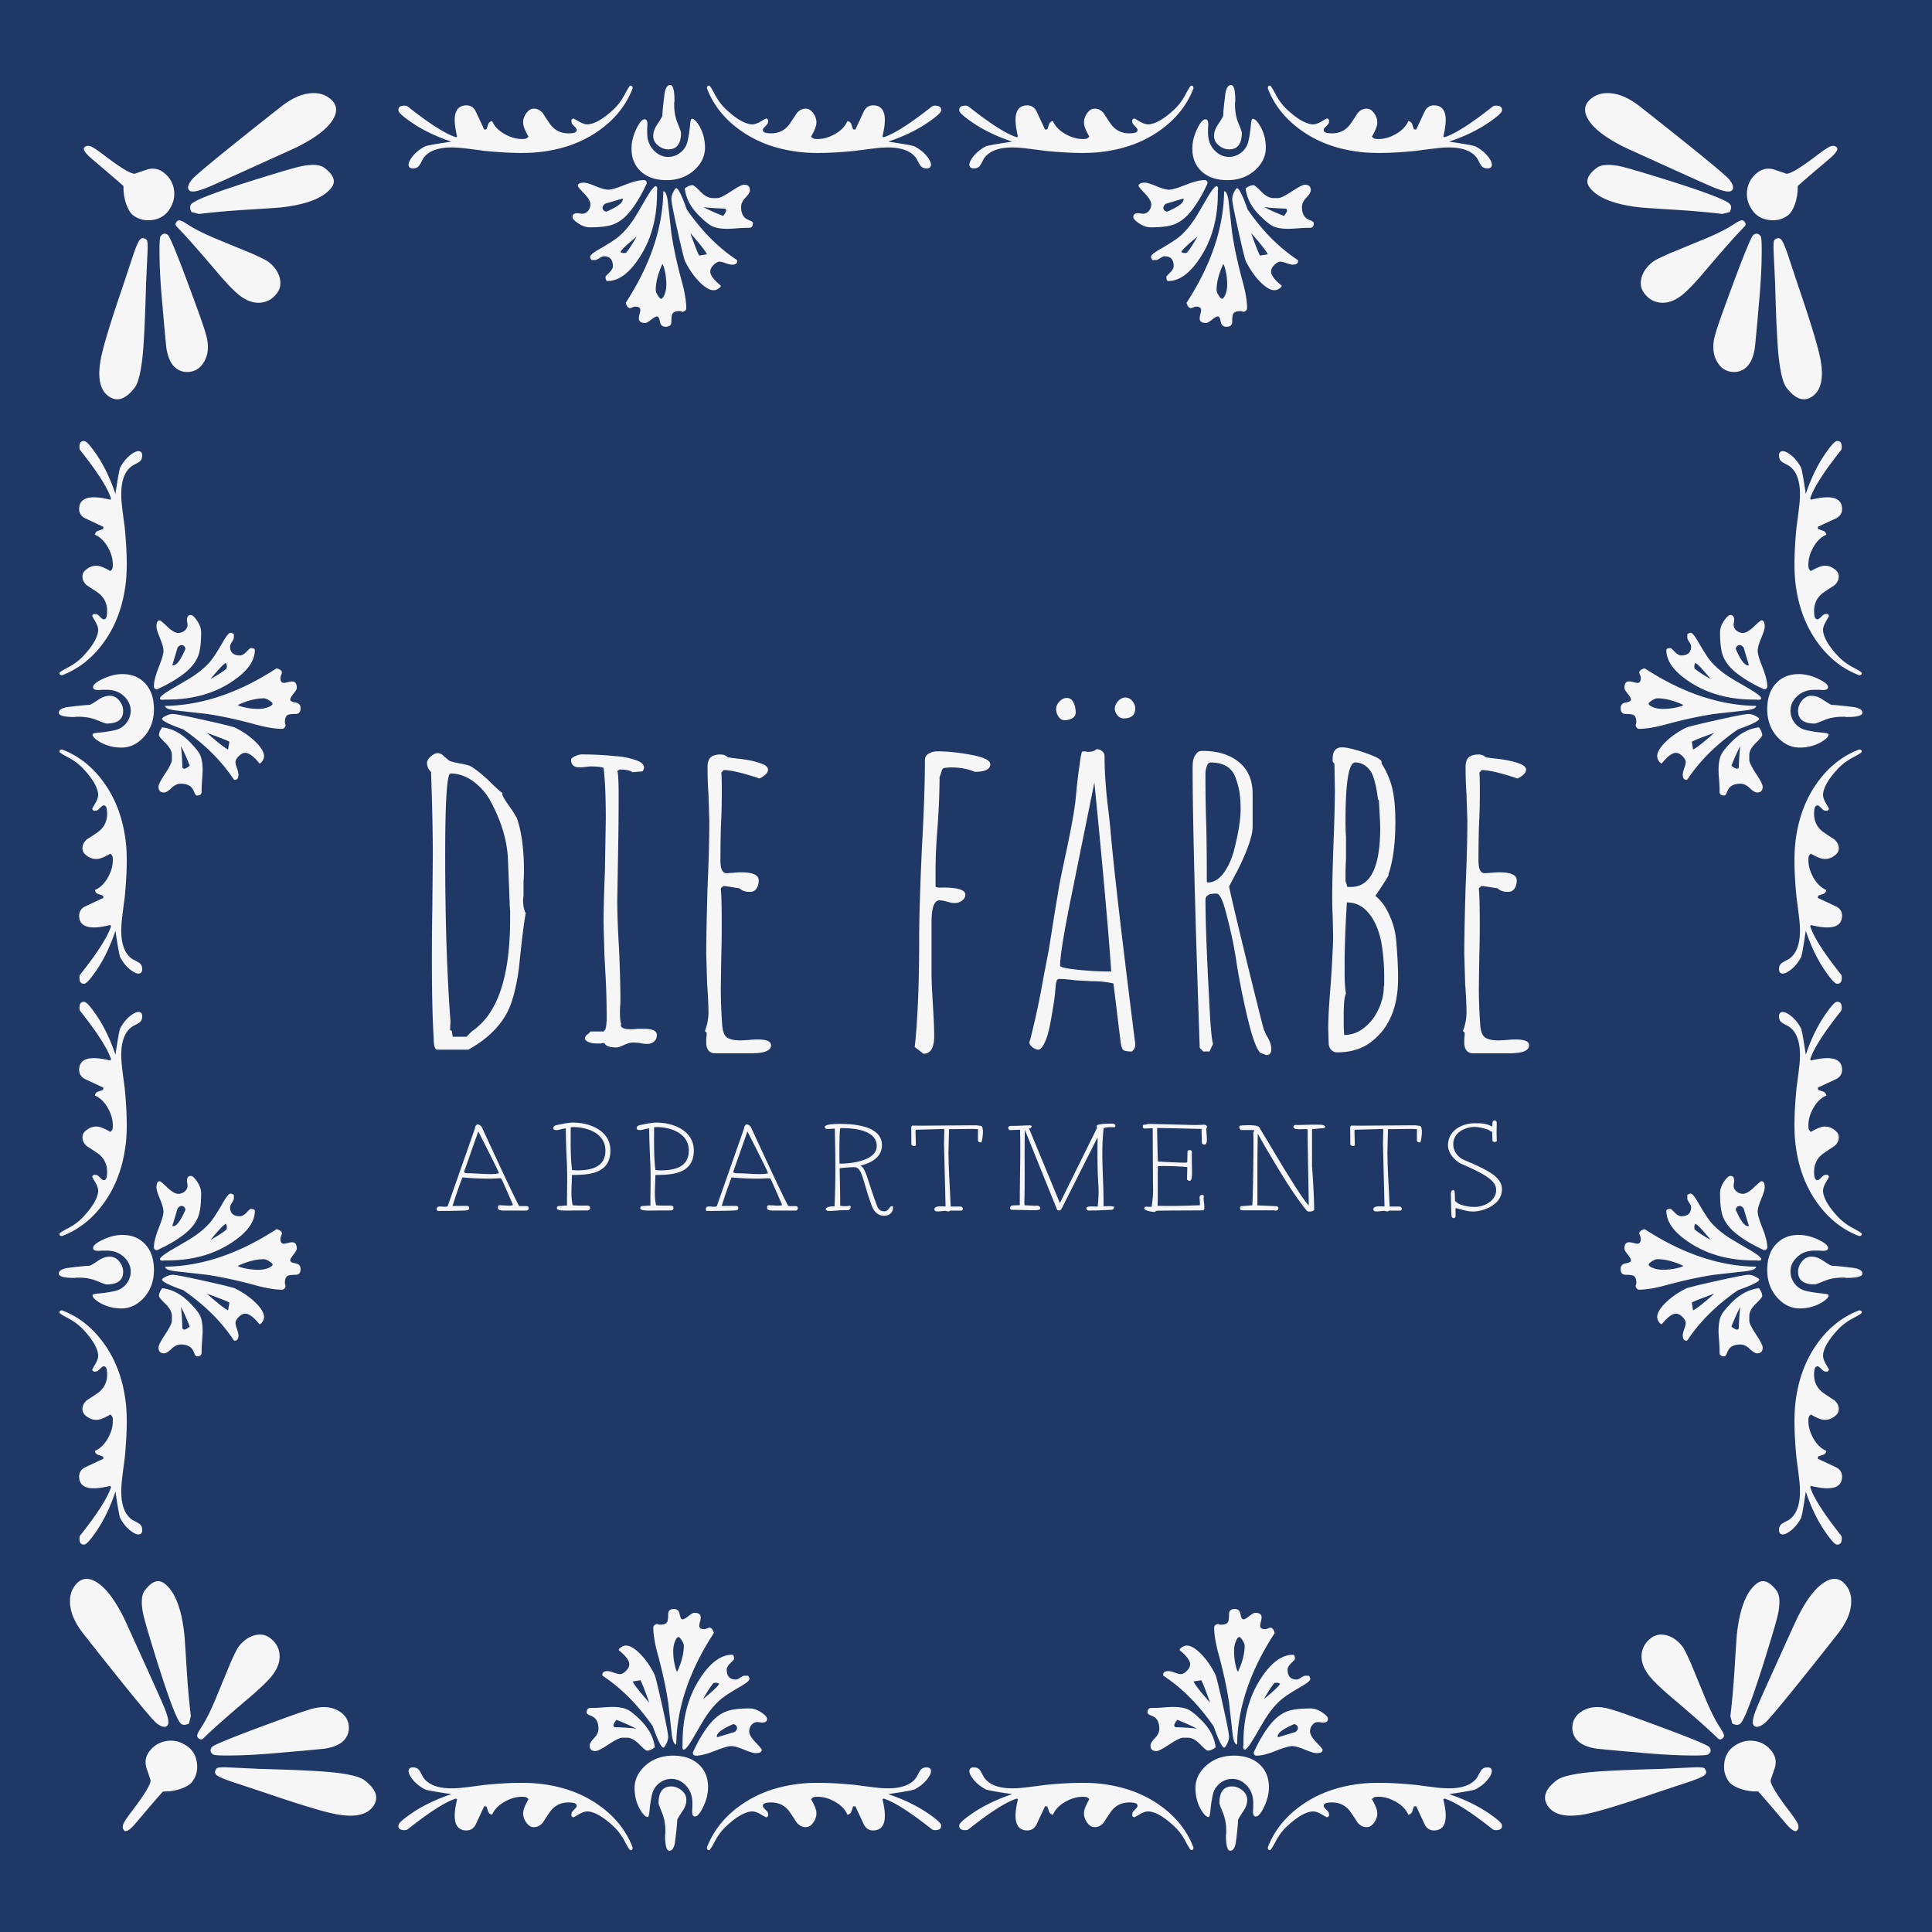 <svg xmlns="http://www.w3.org/2000/svg" viewBox="0 0 500 500"><style>.st2{fill:#f6f6f6}</style><path d="M-14.36-14.19h529.33v529.33H-14.36z" style="fill:#203866"/><path d="M441.16 457.67c.55.73.53 1.32-.06 1.77-.59.45-1.97 1.03-4.15 1.76-2.67.88-5.36 1.77-8.06 2.67-9.42 3.22-15.69 5.11-18.81 5.67-4.62.83-7.73.19-9.34-1.93-1.69-2.22-.97-4.52 2.15-6.89 1.25-.95 4.19-1.65 8.82-2.1 3.68-.34 9.81-.61 18.39-.84.63-.04 3.24-.16 7.84-.37 1.93-.1 3.01-.01 3.22.26m1.22-5.51c.53.69.43 1.32-.3 1.87-.31.24-2.02.33-5.12.28-3.69-.04-8.16-.31-13.41-.81-3.44-.28-6.88-.6-10.31-.94-2.59-.39-4.38-1.24-5.38-2.56-.76-1.01-1.06-2.17-.9-3.5.17-1.33.8-2.42 1.91-3.26 1.74-1.32 3.91-1.73 6.51-1.25 1.18.2 3.98 1.11 8.39 2.73 11.93 4.33 18.14 6.81 18.61 7.44m16.17 1.09c.97 1.28 1.23 2.7.77 4.25-.37 1.1-.73 2.17-1.09 3.21-.05 1.02 1.48 3.58 4.59 7.67 1.26 1.67 2.06 2.81 2.37 3.45.4.9.33 1.55-.22 1.97-.49.37-1.47-.31-2.94-2.03-3.74-4.43-6.08-7.14-7-8.14-1.78.04-3.43-.24-4.97-.82-1.27-.51-2.12-1.07-2.57-1.66-1.05-1.39-1.47-3-1.25-4.83.22-1.83.99-3.25 2.31-4.25 1.67-1.26 3.45-1.77 5.36-1.53 1.91.25 3.45 1.15 4.64 2.71m-23.06-27.03c.37.49 1.09 1.94 2.16 4.35 1.16 2.83 2.33 5.67 3.5 8.5 1.33 3.26 2.59 5.82 3.79 7.7.7 1.06 1.08 1.75 1.16 2.07.16.43.05.78-.33 1.07s-.74.32-1.08.08c-.03-.03-.44-.43-1.24-1.19-1.95-1.85-5.25-4.76-9.9-8.72-3.46-2.9-5.75-5.09-6.88-6.58-1.34-1.77-1.95-3.52-1.82-5.26.13-1.74.94-3.17 2.43-4.31 1.18-.89 2.55-1.13 4.1-.7 1.55.44 2.93 1.43 4.11 2.99m24.24-14.62c.87 1.14 1.01 3.17.43 6.07-.34 1.57-1.4 5.22-3.18 10.94-3.38 10.88-5.6 16.71-6.64 17.51-.52.39-1.2.36-2.04-.09l-.48-1.93c.45-3.73.82-7.89 1.1-12.48.3-4.93.5-7.81.58-8.64.73-6.73 2.46-11.13 5.16-13.18 1.56-1.2 3.25-.6 5.07 1.8m18.07-1.26c1.13 1.49 1.52 3.35 1.17 5.59-.35 2.24-1.53 4.6-3.51 7.09-11.39 14.45-17.66 22.1-18.81 22.97-1.35 1.03-2.29 1.19-2.82.5-.42-.55-.2-1.92.66-4.11.34-.92 1.67-3.92 3.98-9.01 4.37-9.66 6.61-14.59 6.73-14.79 2.09-4.16 4.18-7.03 6.26-8.61 2.57-1.93 4.68-1.81 6.34.37M459.28 62.03c.73-.55 1.32-.53 1.77.06.45.59 1.03 1.97 1.76 4.15.88 2.67 1.77 5.36 2.67 8.06 3.22 9.42 5.11 15.69 5.67 18.81.83 4.62.19 7.73-1.93 9.34-2.22 1.69-4.52.97-6.89-2.15-.95-1.25-1.65-4.19-2.1-8.82-.34-3.68-.61-9.81-.84-18.39-.04-.63-.16-3.24-.37-7.84-.1-1.93-.01-3.01.26-3.22m-5.51-1.22c.69-.53 1.32-.43 1.87.3.24.31.33 2.02.28 5.12-.04 3.69-.31 8.16-.81 13.41-.28 3.44-.6 6.88-.94 10.31-.39 2.59-1.24 4.38-2.56 5.38-1.01.76-2.17 1.06-3.5.9-1.33-.17-2.42-.8-3.26-1.91-1.32-1.74-1.73-3.91-1.25-6.51.2-1.18 1.11-3.98 2.73-8.39 4.33-11.93 6.81-18.13 7.44-18.61m1.09-16.17c1.28-.97 2.7-1.23 4.25-.77 1.1.37 2.17.73 3.21 1.09 1.02.05 3.58-1.48 7.67-4.59 1.67-1.26 2.81-2.06 3.45-2.37.9-.4 1.55-.33 1.97.22.37.49-.31 1.47-2.03 2.94-4.43 3.74-7.14 6.08-8.14 7 .04 1.78-.24 3.43-.82 4.97-.51 1.27-1.07 2.12-1.66 2.57-1.39 1.05-3 1.47-4.83 1.25-1.83-.22-3.25-.99-4.25-2.31-1.26-1.67-1.77-3.45-1.53-5.36.25-1.9 1.15-3.45 2.71-4.64M427.83 67.7c.49-.37 1.94-1.09 4.35-2.16 2.83-1.16 5.67-2.33 8.5-3.5 3.26-1.33 5.82-2.59 7.7-3.79 1.06-.7 1.75-1.08 2.07-1.16.43-.16.78-.05 1.07.33s.32.74.08 1.08c-.03.03-.43.44-1.19 1.24-1.85 1.95-4.76 5.25-8.72 9.9-2.9 3.46-5.09 5.75-6.58 6.88-1.77 1.34-3.52 1.95-5.26 1.82-1.74-.13-3.17-.94-4.31-2.43-.89-1.18-1.13-2.55-.7-4.1.44-1.55 1.43-2.92 2.99-4.11m-14.62-24.24c1.14-.87 3.17-1.01 6.07-.43 1.57.34 5.22 1.4 10.94 3.18 10.88 3.38 16.71 5.6 17.51 6.64.39.52.36 1.2-.09 2.04l-1.93.48c-3.73-.45-7.89-.82-12.48-1.1-4.93-.3-7.81-.5-8.64-.58-6.73-.73-11.13-2.46-13.18-5.16-1.2-1.56-.6-3.25 1.8-5.07m-1.26-18.07c1.49-1.13 3.35-1.52 5.59-1.17 2.24.35 4.6 1.53 7.09 3.51 14.45 11.39 22.1 17.66 22.97 18.81 1.03 1.35 1.19 2.29.5 2.82-.55.42-1.92.2-4.11-.66-.92-.34-3.92-1.67-9.01-3.98-9.66-4.37-14.59-6.61-14.79-6.73-4.16-2.09-7.03-4.18-8.61-6.26-1.93-2.57-1.81-4.68.37-6.34M169.46 452.21c-.74.57-1.42.85-2.03.85-.26 0-.94-.56-2.02-1.67-1.09-1.11-2.13-1.67-3.14-1.67h-1.24c-.61 0-1.79.58-3.53 1.73-1.74 1.15-2.87 1.73-3.4 1.73-1 0-1.5-.48-1.5-1.44 0-.48.38-1.11 1.14-1.9.76-.78 1.14-1.59 1.14-2.41 0-1.13-.26-2-.78-2.61-.3-.35-.8-.65-1.5-.91-.52-.22-.78-.44-.78-.65 0-.83.33-1.24.98-1.24h.65c.56 0 1.4-.04 2.52-.13 1.11-.09 1.95-.13 2.51-.13 1.65 0 2.98.24 3.99.72.74.39 1.72 1.17 2.94 2.35 2.39 2.26 3.74 4.72 4.05 7.38m3.46-2.68c0 .52-.16 1.11-.49 1.76-.33.65-.58.98-.75.98-.52 0-1.44-1.83-2.74-5.49-3.75-5.44-7.99-9.75-12.74-12.93-.22-.13-.33-.26-.33-.39 0-.65.46-.98 1.37-.98.35 0 .89.13 1.63.39.74.26 1.26.39 1.57.39.48 0 1-.28 1.57-.85.57-.57.85-1.13.85-1.7 0-.96-.91-2.18-2.74-3.66 0-.22.21-.47.62-.75s.84-.43 1.27-.43c.96 0 2.11.65 3.46 1.96 1.48 1.44 2.79 3.29 3.92 5.55.22.44.87 3.09 1.96 7.97 1.05 4.68 1.57 7.4 1.57 8.18m-8.29-2.15c-1.31-.7-3-1.46-5.1-2.29-.52.65-.78 1.13-.78 1.44 0 .13.09.29.26.46 2.52.08 4.4.21 5.62.39m3.39-6.73c-1.13-3.18-1.89-5.12-2.29-5.81l-2.02.33c.48.95 1.92 2.78 4.31 5.48m15.22 21.88c0 1.61-.4 3.28-1.21 5-.81 1.72-1.53 2.58-2.19 2.58-.48 0-.72-.44-.72-1.31 0-.22.02-.57.06-1.05v-1.17c0-1.79-.55-3.27-1.63-4.44-1.09-1.18-2.35-1.76-3.79-1.76-1.18 0-2.23.37-3.17 1.11-.94.74-1.54 1.69-1.83 2.84s-.51 2.6-.68 4.34c-.09 1.05-.24 1.57-.46 1.57-.57 0-1.24-.68-2.03-2.03-.91-1.65-1.37-3.46-1.37-5.42 0-2.18.89-4.09 2.68-5.75 1.96-1.79 4.38-2.68 7.25-2.68 2.79 0 5 .74 6.63 2.22 1.64 1.49 2.46 3.47 2.46 5.95m1.5-39.91c-6.36 9.76-9.6 19.38-9.73 28.87-.56-.04-.96-.96-1.17-2.74-.3-2.7-.61-5.4-.91-8.1-.57-3.79-1.46-7.93-2.68-12.41-.78-2.83-1.18-5.18-1.18-7.06 0-.43.33-.74.98-.91.26.13.52.2.78.2.96 0 1.57-.24 1.83-.72.17-.3.26-.98.26-2.03 0-.87.5-1.31 1.5-1.31.83 0 1.31.45 1.47 1.34.15.89.4 1.34.75 1.34.3 0 .82-.28 1.53-.85.72-.57 1.21-.85 1.47-.85 1.13 0 1.7.39 1.7 1.18 0 .3-.06.7-.19 1.17-.13.48-.19.81-.19.98 0 .61.43.91 1.3.91.17 0 .41-.07.72-.19.3-.13.52-.2.65-.2.48.01.85.47 1.11 1.38m-7.12 43.17c0 1-.35 2-1.05 3-.83 1.26-1.27 2-1.31 2.22-.04 1.18-.24 3.14-.59 5.88-.26 1.39-.74 2.09-1.44 2.09-.74 0-1.11-1.35-1.11-4.05 0-.09.02-.26.07-.52v-.52c0-1.79-.29-3.39-.88-4.8-.59-1.42-.88-2.23-.88-2.45 0-2.87 1.09-4.31 3.27-4.31.96 0 1.85.34 2.68 1.01.83.68 1.24 1.5 1.24 2.45m-.65-39.84c0-.39-.18-.87-.55-1.44-.37-.57-.64-.85-.82-.85-.3 0-.61.37-.91 1.11-.3.74-.46 1.59-.46 2.55 0 1.22.13 2.41.39 3.56s.48 1.73.65 1.73c1.13-2.48 1.7-4.7 1.7-6.66m16.98 8.56c0 .44-.85 1.13-2.55 2.09-2.26 1.31-3.88 2.35-4.83 3.14-1.39 1.17-2.72 2.72-3.98 4.64-.35.52-1.4 2.29-3.14 5.29-1.22 2.09-2.05 3.13-2.48 3.13-.26 0-.39-.26-.39-.78 0-.04.02-.17.06-.39v-.65c0-6.44 1.5-11.97 4.51-16.59 2.65-4.09 5.42-6.14 8.3-6.14.35 0 .52.37.52 1.11 0 .09-.32.44-.95 1.05-.63.61-.95 1.18-.95 1.7 0 1.7.78 2.55 2.35 2.55.26 0 .64-.16 1.14-.49.5-.33.86-.49 1.08-.49h.98c.22.41.33.7.33.83m4.57 10.32c0 .65-.44.98-1.31.98-.09 0-.27-.02-.55-.07-.28-.04-.51-.07-.69-.07-.57 0-1.06.24-1.47.72-.41.48-.62 1.05-.62 1.7 0 .74.55 1.68 1.63 2.81 1.09 1.13 1.63 1.79 1.63 1.96 0 .57-.55.85-1.63.85-.52 0-1.51-.3-2.97-.91-1.46-.61-2.56-.91-3.3-.91-.74 0-2.16.41-4.25 1.24-2.09.83-3.72 1.24-4.9 1.24-.52 0-.78-.28-.78-.85 1.22-2.7 2.56-5 4.02-6.89 1.46-1.89 3.04-3.15 4.73-3.76 1.31-.48 3.29-.72 5.94-.72 1 0 2 .34 3 1.01s1.52 1.23 1.52 1.67m-12.41-9.08c-.3-.17-.57-.26-.78-.26-.26 0-.48.02-.66.07-.69.78-1.61 2.18-2.74 4.18 2.62-2.14 4.01-3.47 4.18-3.99m4.64 11.56c0-.61-.33-.98-.98-1.11-2.83 1.22-4.25 2.26-4.25 3.14 0 .13.02.22.06.26.13-.04 1.65-.5 4.57-1.37.4-.4.6-.7.6-.92M242.45 473.61c-.61.07-1.03.01-1.27-.18-5.65-4.48-9.81-7.13-12.49-7.96l-.31.17c.27 1.15.44 2.1.53 2.83.38 3.25-.45 4.99-2.49 5.22-1.25.15-2.18-.32-2.79-1.39-.76-1.62-1.52-3.24-2.27-4.86l-.58.07c-.3.87-.46 1.34-.49 1.44-.18.37-.5.6-.97.7-.6-1.42-1.77-2.59-3.5-3.51-1.73-.92-3.42-1.28-5.06-1.09-.22.03-.5.21-.86.56.82 1.44 1.28 2.52 1.36 3.26.11.91-.11 1.78-.65 2.61s-1.13 1.28-1.78 1.36c-1 .12-1.87-.27-2.63-1.14a70.5 70.5 0 0 0-1.99-2.99c-1.34-1.73-3.22-2.46-5.64-2.18-.82.1-1.2.4-1.14.92.02.17.24.46.66.88.42.41.64.7.66.88l.07.65c-.14.28-.32.43-.54.46-.04.01-.54-.27-1.47-.81-.94-.55-1.76-.78-2.45-.7-1.73.2-3.82 1.43-6.28 3.69-1.27 1.15-2.33 2.57-3.19 4.25-.72 1.35-1.17 2.04-1.34 2.06-.34.04-.54-.14-.59-.52-.01-.05-.01-.09-.02-.13.04-.05.05-.1.05-.14 1.69-4.36 4.64-8.01 8.86-10.95 4.22-2.95 9.25-4.76 15.09-5.43 3.5-.41 8.32-.3 14.43.3 1.69.24 3.41.46 5.14.66 2.04.25 3.78.28 5.21.12 2.64-.31 4.48-1.26 5.52-2.87.25-.51.53-1.03.84-1.55.31-.52.77-.81 1.38-.88.91-.11 1.4.17 1.48.82.06.56-.29 1.32-1.05 2.29-.77.97-1.81 1.81-3.13 2.53-.37.22-2.67.64-6.89 1.26 3.97 1.34 7.38 2.98 10.24 4.93 2.24 1.54 3.39 2.57 3.45 3.09.08.74-.29 1.18-1.11 1.27M104.23 473.61c.61.07 1.03.01 1.27-.18 5.65-4.48 9.81-7.13 12.49-7.96l.31.17c-.27 1.15-.44 2.1-.53 2.83-.38 3.25.45 4.99 2.49 5.22 1.25.15 2.18-.32 2.79-1.39.76-1.62 1.52-3.24 2.27-4.86l.58.07c.3.87.46 1.34.49 1.44.18.37.5.6.97.7.6-1.42 1.77-2.59 3.5-3.51 1.73-.92 3.42-1.28 5.06-1.09.22.03.5.21.86.56-.82 1.44-1.28 2.52-1.36 3.26-.11.91.11 1.78.65 2.61.54.83 1.13 1.28 1.78 1.36 1 .12 1.87-.27 2.63-1.14a70.5 70.5 0 0 1 1.99-2.99c1.34-1.73 3.22-2.46 5.64-2.18.82.1 1.2.4 1.14.92-.02.17-.24.46-.66.88-.42.41-.64.7-.66.88l-.07.65c.14.28.32.43.54.46.04.01.54-.27 1.47-.81.94-.55 1.76-.78 2.45-.7 1.73.2 3.82 1.43 6.28 3.69 1.27 1.15 2.33 2.57 3.19 4.25.72 1.35 1.17 2.04 1.34 2.06.34.04.54-.14.59-.52.01-.05.01-.09.02-.13a.218.218 0 0 1-.05-.14c-1.69-4.36-4.64-8.01-8.86-10.95-4.22-2.95-9.25-4.76-15.09-5.43-3.5-.41-8.32-.3-14.43.3-1.69.24-3.41.46-5.14.66-2.04.25-3.78.28-5.21.12-2.64-.31-4.48-1.26-5.52-2.87-.25-.51-.53-1.03-.84-1.55-.31-.52-.77-.81-1.38-.88-.91-.11-1.4.17-1.48.82-.06.56.29 1.32 1.05 2.29.77.97 1.81 1.81 3.13 2.53.37.22 2.67.64 6.89 1.26-3.97 1.34-7.38 2.98-10.24 4.93-2.24 1.54-3.39 2.57-3.45 3.09-.08.74.28 1.18 1.11 1.27M314.61 452.21c-.74.57-1.42.85-2.03.85-.26 0-.94-.56-2.02-1.67-1.09-1.11-2.13-1.67-3.14-1.67h-1.24c-.61 0-1.79.58-3.53 1.73-1.74 1.15-2.87 1.73-3.4 1.73-1 0-1.5-.48-1.5-1.44 0-.48.38-1.11 1.14-1.9.76-.78 1.14-1.59 1.14-2.41 0-1.13-.26-2-.78-2.61-.3-.35-.8-.65-1.5-.91-.52-.22-.78-.44-.78-.65 0-.83.33-1.24.98-1.24h.65c.56 0 1.4-.04 2.52-.13 1.11-.09 1.95-.13 2.51-.13 1.65 0 2.98.24 3.99.72.74.39 1.72 1.17 2.94 2.35 2.39 2.26 3.74 4.72 4.05 7.38m3.46-2.68c0 .52-.16 1.11-.49 1.76-.33.65-.58.98-.75.98-.52 0-1.44-1.83-2.74-5.49-3.75-5.44-7.99-9.75-12.74-12.93-.22-.13-.33-.26-.33-.39 0-.65.46-.98 1.37-.98.35 0 .89.13 1.63.39.74.26 1.26.39 1.57.39.48 0 1-.28 1.57-.85.57-.57.85-1.13.85-1.7 0-.96-.91-2.18-2.74-3.66 0-.22.21-.47.62-.75.41-.28.84-.43 1.27-.43.96 0 2.11.65 3.46 1.96 1.48 1.44 2.79 3.29 3.92 5.55.22.44.87 3.09 1.96 7.97 1.04 4.68 1.57 7.4 1.57 8.18m-8.3-2.15c-1.31-.7-3-1.46-5.1-2.29-.52.65-.78 1.13-.78 1.44 0 .13.09.29.26.46 2.53.08 4.4.21 5.62.39m3.4-6.73c-1.13-3.18-1.89-5.12-2.29-5.81l-2.02.33c.48.95 1.91 2.78 4.31 5.48m15.22 21.88c0 1.61-.4 3.28-1.21 5-.81 1.72-1.53 2.58-2.19 2.58-.48 0-.72-.44-.72-1.31 0-.22.02-.57.06-1.05v-1.17c0-1.79-.55-3.27-1.63-4.44-1.09-1.18-2.35-1.76-3.79-1.76-1.18 0-2.23.37-3.17 1.11-.94.74-1.55 1.69-1.83 2.84s-.51 2.6-.68 4.34c-.09 1.05-.24 1.57-.46 1.57-.57 0-1.24-.68-2.03-2.03-.91-1.65-1.37-3.46-1.37-5.42 0-2.18.89-4.09 2.68-5.75 1.96-1.79 4.38-2.68 7.25-2.68 2.79 0 5 .74 6.63 2.22 1.64 1.49 2.46 3.47 2.46 5.95m1.5-39.91c-6.36 9.76-9.6 19.38-9.73 28.87-.56-.04-.96-.96-1.17-2.74-.3-2.7-.61-5.4-.91-8.1-.57-3.79-1.46-7.93-2.68-12.41-.78-2.83-1.18-5.18-1.18-7.06 0-.43.33-.74.98-.91.26.13.52.2.78.2.96 0 1.57-.24 1.83-.72.17-.3.26-.98.26-2.03 0-.87.5-1.31 1.5-1.31.83 0 1.31.45 1.47 1.34.15.89.4 1.34.75 1.34.3 0 .82-.28 1.53-.85.72-.57 1.21-.85 1.47-.85 1.13 0 1.7.39 1.7 1.18 0 .3-.06.7-.19 1.17-.13.48-.19.81-.19.98 0 .61.43.91 1.3.91.17 0 .41-.07.72-.19.3-.13.52-.2.65-.2.48.01.85.47 1.11 1.38m-7.12 43.17c0 1-.35 2-1.05 3-.83 1.26-1.27 2-1.31 2.22-.04 1.18-.24 3.14-.59 5.88-.26 1.39-.74 2.09-1.44 2.09-.74 0-1.11-1.35-1.11-4.05 0-.09.02-.26.07-.52v-.52c0-1.79-.29-3.39-.88-4.8-.59-1.42-.88-2.23-.88-2.45 0-2.87 1.09-4.31 3.27-4.31.96 0 1.85.34 2.68 1.01.82.68 1.24 1.5 1.24 2.45m-.66-39.84c0-.39-.18-.87-.55-1.44-.37-.57-.64-.85-.82-.85-.3 0-.61.37-.91 1.11-.3.74-.46 1.59-.46 2.55 0 1.22.13 2.41.39 3.56s.48 1.73.65 1.73c1.14-2.48 1.7-4.7 1.7-6.66m16.99 8.56c0 .44-.85 1.13-2.55 2.09-2.26 1.31-3.88 2.35-4.83 3.14-1.39 1.17-2.72 2.72-3.98 4.64-.35.52-1.4 2.29-3.14 5.29-1.22 2.09-2.05 3.13-2.48 3.13-.26 0-.39-.26-.39-.78 0-.04.02-.17.06-.39v-.65c0-6.44 1.5-11.97 4.51-16.59 2.65-4.09 5.42-6.14 8.3-6.14.35 0 .52.37.52 1.11 0 .09-.32.44-.95 1.05-.63.61-.95 1.18-.95 1.7 0 1.7.78 2.55 2.35 2.55.26 0 .64-.16 1.14-.49.5-.33.86-.49 1.08-.49h.98c.22.41.33.7.33.83m4.57 10.32c0 .65-.44.98-1.31.98-.09 0-.27-.02-.55-.07-.28-.04-.51-.07-.69-.07-.57 0-1.06.24-1.47.72-.41.48-.62 1.05-.62 1.7 0 .74.55 1.68 1.63 2.81 1.09 1.13 1.63 1.79 1.63 1.96 0 .57-.55.85-1.63.85-.52 0-1.51-.3-2.97-.91-1.46-.61-2.56-.91-3.3-.91-.74 0-2.16.41-4.25 1.24-2.09.83-3.72 1.24-4.9 1.24-.52 0-.78-.28-.78-.85 1.22-2.7 2.56-5 4.02-6.89 1.46-1.89 3.04-3.15 4.73-3.76 1.31-.48 3.29-.72 5.94-.72 1 0 2 .34 3 1.01s1.52 1.23 1.52 1.67m-12.41-9.08c-.3-.17-.57-.26-.78-.26-.26 0-.48.02-.66.07-.69.78-1.61 2.18-2.74 4.18 2.61-2.14 4.01-3.47 4.18-3.99m4.64 11.56c0-.61-.33-.98-.98-1.11-2.83 1.22-4.25 2.26-4.25 3.14 0 .13.02.22.06.26.13-.04 1.65-.5 4.57-1.37.4-.4.6-.7.6-.92M387.6 473.61c-.61.07-1.03.01-1.27-.18-5.65-4.48-9.81-7.13-12.49-7.96l-.31.17c.27 1.15.44 2.1.53 2.83.38 3.25-.45 4.99-2.49 5.22-1.25.15-2.18-.32-2.79-1.39-.76-1.62-1.52-3.24-2.27-4.86l-.58.07c-.3.87-.46 1.34-.49 1.44-.18.37-.5.6-.97.7-.6-1.42-1.77-2.59-3.5-3.51-1.73-.92-3.42-1.28-5.06-1.09-.22.03-.5.21-.86.56.82 1.44 1.28 2.52 1.36 3.26.11.91-.11 1.78-.65 2.61s-1.13 1.28-1.78 1.36c-1 .12-1.87-.27-2.63-1.14a70.5 70.5 0 0 0-1.99-2.99c-1.34-1.73-3.22-2.46-5.64-2.18-.82.1-1.2.4-1.14.92.02.17.24.46.66.88.42.41.64.7.66.88l.07.65c-.14.28-.32.43-.54.46-.04.01-.54-.27-1.47-.81-.94-.55-1.76-.78-2.45-.7-1.73.2-3.82 1.43-6.28 3.69-1.27 1.15-2.33 2.57-3.19 4.25-.72 1.35-1.17 2.04-1.34 2.06-.34.04-.54-.14-.59-.52-.01-.05-.01-.09-.02-.13.04-.05.05-.1.05-.14 1.69-4.36 4.64-8.01 8.86-10.95 4.22-2.95 9.25-4.76 15.09-5.43 3.5-.41 8.32-.3 14.43.3 1.69.24 3.41.46 5.14.66 2.04.25 3.78.28 5.21.12 2.64-.31 4.48-1.26 5.52-2.87.25-.51.53-1.03.84-1.55.31-.52.77-.81 1.38-.88.91-.11 1.4.17 1.48.82.06.56-.29 1.32-1.05 2.29-.77.97-1.81 1.81-3.13 2.53-.37.22-2.67.64-6.89 1.26 3.97 1.34 7.38 2.98 10.24 4.93 2.24 1.54 3.39 2.57 3.45 3.09.08.74-.29 1.18-1.11 1.27M249.37 473.61c.61.07 1.03.01 1.27-.18 5.65-4.48 9.81-7.13 12.49-7.96l.31.17c-.27 1.15-.44 2.1-.53 2.83-.38 3.25.45 4.99 2.49 5.22 1.25.15 2.18-.32 2.79-1.39.76-1.62 1.52-3.24 2.27-4.86l.58.07c.3.87.46 1.34.49 1.44.18.37.5.6.97.7.6-1.42 1.77-2.59 3.5-3.51 1.73-.92 3.42-1.28 5.06-1.09.22.03.5.21.86.56-.82 1.44-1.28 2.52-1.36 3.26-.11.91.11 1.78.65 2.61.54.83 1.13 1.28 1.78 1.36 1 .12 1.87-.27 2.63-1.14a70.5 70.5 0 0 1 1.99-2.99c1.34-1.73 3.22-2.46 5.64-2.18.82.1 1.2.4 1.14.92-.02.17-.24.46-.66.88-.42.41-.64.7-.66.88l-.07.65c.14.28.32.43.54.46.04.01.54-.27 1.47-.81.94-.55 1.76-.78 2.45-.7 1.73.2 3.82 1.43 6.28 3.69 1.27 1.15 2.33 2.57 3.19 4.25.72 1.35 1.17 2.04 1.34 2.06.34.04.54-.14.59-.52.01-.05.01-.09.02-.13a.218.218 0 0 1-.05-.14c-1.69-4.36-4.64-8.01-8.86-10.95-4.22-2.95-9.25-4.76-15.09-5.43-3.5-.41-8.32-.3-14.43.3-1.69.24-3.41.46-5.14.66-2.04.25-3.78.28-5.21.12-2.64-.31-4.48-1.26-5.52-2.87-.25-.51-.53-1.03-.84-1.55s-.77-.81-1.38-.88c-.91-.11-1.4.17-1.48.82-.06.56.29 1.32 1.05 2.29.77.97 1.81 1.81 3.13 2.53.37.22 2.67.64 6.89 1.26-3.97 1.34-7.38 2.98-10.24 4.93-2.24 1.54-3.39 2.57-3.45 3.09-.08.74.29 1.18 1.11 1.27M455.21 333.38c.57.74.85 1.42.85 2.03 0 .26-.56.94-1.67 2.02-1.11 1.09-1.67 2.13-1.67 3.14v1.24c0 .61.58 1.79 1.73 3.53 1.15 1.74 1.73 2.87 1.73 3.4 0 1-.48 1.5-1.44 1.5-.48 0-1.11-.38-1.9-1.14-.78-.76-1.59-1.14-2.41-1.14-1.13 0-2 .26-2.61.78-.35.3-.65.8-.91 1.5-.22.52-.44.78-.65.78-.83 0-1.24-.33-1.24-.98v-.65c0-.56-.04-1.4-.13-2.52-.09-1.11-.13-1.95-.13-2.51 0-1.65.24-2.98.72-3.99.39-.74 1.17-1.72 2.35-2.94 2.27-2.39 4.73-3.74 7.38-4.05m-2.67-3.46c.52 0 1.11.16 1.76.49.65.33.98.58.98.75 0 .52-1.83 1.44-5.49 2.74-5.44 3.75-9.75 7.99-12.93 12.74-.13.22-.26.33-.39.33-.65 0-.98-.46-.98-1.37 0-.35.13-.89.39-1.63.26-.74.39-1.26.39-1.57 0-.48-.28-1-.85-1.57-.57-.57-1.13-.85-1.7-.85-.96 0-2.18.91-3.66 2.74-.22 0-.47-.21-.75-.62s-.43-.84-.43-1.27c0-.96.65-2.11 1.96-3.46 1.44-1.48 3.29-2.79 5.55-3.92.44-.22 3.09-.87 7.97-1.96 4.67-1.04 7.39-1.57 8.18-1.57m-2.16 8.3c-.7 1.31-1.46 3-2.29 5.1.65.52 1.13.78 1.44.78.13 0 .29-.09.46-.26.09-2.53.22-4.4.39-5.62m-6.73-3.4c-3.18 1.13-5.12 1.89-5.81 2.29l.33 2.02c.96-.48 2.78-1.91 5.48-4.31m21.88-15.22c1.61 0 3.28.4 5 1.21 1.72.81 2.58 1.53 2.58 2.19 0 .48-.44.72-1.31.72-.22 0-.57-.02-1.05-.06h-1.17c-1.79 0-3.27.55-4.44 1.63-1.18 1.09-1.76 2.35-1.76 3.79 0 1.18.37 2.23 1.11 3.17.74.94 1.69 1.54 2.84 1.83 1.15.28 2.6.51 4.34.68 1.05.09 1.57.24 1.57.46 0 .57-.68 1.24-2.03 2.03-1.65.91-3.46 1.37-5.42 1.37-2.18 0-4.09-.89-5.75-2.68-1.79-1.96-2.68-4.38-2.68-7.25 0-2.79.74-5 2.22-6.63 1.49-1.64 3.47-2.46 5.95-2.46m-39.9-1.5c9.76 6.36 19.38 9.6 28.87 9.73-.04.56-.96.96-2.74 1.17-2.7.3-5.4.61-8.1.91-3.79.57-7.93 1.46-12.41 2.68-2.83.78-5.18 1.18-7.06 1.18-.43 0-.74-.33-.91-.98.13-.26.2-.52.2-.78 0-.96-.24-1.57-.72-1.83-.3-.17-.98-.26-2.03-.26-.87 0-1.31-.5-1.31-1.5 0-.83.45-1.31 1.34-1.47.89-.15 1.34-.4 1.34-.75 0-.3-.28-.82-.85-1.53-.57-.72-.85-1.21-.85-1.47 0-1.13.39-1.7 1.18-1.7.3 0 .7.06 1.17.19.48.13.81.19.98.19.61 0 .91-.43.91-1.3 0-.17-.07-.41-.19-.72-.13-.3-.2-.52-.2-.65 0-.48.46-.85 1.38-1.11m43.17 7.12c1 0 2 .35 3 1.05 1.26.83 2 1.27 2.22 1.31 1.18.04 3.14.24 5.88.59 1.39.26 2.09.74 2.09 1.44 0 .74-1.35 1.11-4.05 1.11-.09 0-.26-.02-.52-.07h-.52c-1.79 0-3.39.29-4.8.88-1.42.59-2.23.88-2.45.88-2.87 0-4.31-1.09-4.31-3.27 0-.96.34-1.85 1.01-2.68.68-.83 1.49-1.24 2.45-1.24m-39.84.66c-.39 0-.87.18-1.44.55-.57.37-.85.64-.85.82 0 .3.37.61 1.11.91.74.3 1.59.46 2.55.46 1.22 0 2.41-.13 3.56-.39s1.73-.48 1.73-.65c-2.48-1.14-4.7-1.7-6.66-1.7m8.55-16.99c.44 0 1.13.85 2.09 2.55 1.31 2.26 2.35 3.88 3.14 4.83 1.17 1.39 2.72 2.72 4.64 3.98.52.35 2.29 1.4 5.29 3.14 2.09 1.22 3.13 2.05 3.13 2.48 0 .26-.26.39-.78.39-.04 0-.17-.02-.39-.06h-.65c-6.44 0-11.97-1.5-16.59-4.51-4.09-2.65-6.14-5.42-6.14-8.3 0-.35.37-.52 1.11-.52.09 0 .44.32 1.05.95s1.18.95 1.7.95c1.7 0 2.55-.78 2.55-2.35 0-.26-.16-.64-.49-1.14-.33-.5-.49-.86-.49-1.08v-.98c.42-.22.7-.33.83-.33m10.32-4.57c.65 0 .98.44.98 1.31 0 .09-.02.27-.07.55-.04.28-.07.51-.07.69 0 .57.24 1.06.72 1.47.48.41 1.05.62 1.7.62.74 0 1.68-.55 2.81-1.63 1.13-1.09 1.79-1.63 1.96-1.63.57 0 .85.55.85 1.63 0 .52-.3 1.51-.91 2.97-.61 1.46-.91 2.56-.91 3.3 0 .74.41 2.16 1.24 4.25.83 2.09 1.24 3.72 1.24 4.9 0 .52-.28.78-.85.78-2.7-1.22-5-2.56-6.89-4.02-1.89-1.46-3.15-3.04-3.76-4.73-.48-1.31-.72-3.29-.72-5.94 0-1 .34-2 1.01-3s1.24-1.52 1.67-1.52m-9.08 12.41c-.17.3-.26.57-.26.78 0 .26.02.48.07.66.78.69 2.18 1.61 4.18 2.74-2.13-2.61-3.46-4.01-3.99-4.18m11.57-4.64c-.61 0-.98.33-1.11.98 1.22 2.83 2.26 4.25 3.14 4.25.13 0 .22-.02.26-.06-.04-.13-.5-1.65-1.37-4.57-.4-.4-.71-.6-.92-.6M476.62 260.39c.07.61.01 1.03-.18 1.27-4.48 5.65-7.13 9.81-7.96 12.49l.17.31c1.15-.27 2.1-.44 2.83-.53 3.25-.38 4.99.45 5.22 2.49.15 1.25-.32 2.18-1.39 2.79-1.62.76-3.24 1.52-4.86 2.27l.07.58c.87.3 1.34.46 1.44.49.37.18.6.5.7.97-1.42.6-2.59 1.77-3.51 3.5-.92 1.73-1.28 3.42-1.09 5.06.03.22.21.5.56.86 1.44-.82 2.52-1.28 3.26-1.36.91-.11 1.78.11 2.61.65.83.54 1.28 1.13 1.36 1.78.12 1-.27 1.87-1.14 2.63a70.5 70.5 0 0 0-2.99 1.99c-1.73 1.34-2.46 3.22-2.18 5.64.1.82.4 1.2.92 1.14.17-.02.46-.24.88-.66.41-.42.7-.64.88-.66l.65-.07c.28.14.43.32.46.54.01.04-.27.54-.81 1.47-.55.94-.78 1.76-.7 2.45.2 1.73 1.43 3.82 3.69 6.28 1.15 1.27 2.57 2.33 4.25 3.19 1.35.72 2.04 1.17 2.06 1.34.04.34-.14.54-.52.59-.05.01-.09.01-.13.02a.218.218 0 0 0-.14-.05c-4.36-1.69-8.01-4.64-10.95-8.86-2.95-4.22-4.76-9.25-5.43-15.09-.41-3.5-.3-8.32.3-14.43.24-1.69.46-3.41.66-5.14.25-2.04.28-3.78.12-5.21-.31-2.64-1.26-4.48-2.87-5.52-.51-.25-1.03-.53-1.55-.84s-.81-.77-.88-1.38c-.11-.91.17-1.4.82-1.48.56-.06 1.32.29 2.29 1.05.97.77 1.81 1.81 2.53 3.13.22.37.64 2.67 1.26 6.89 1.34-3.97 2.98-7.38 4.93-10.24 1.54-2.24 2.57-3.39 3.09-3.45.74-.08 1.17.29 1.27 1.11M476.62 398.62c.07-.61.01-1.03-.18-1.27-4.48-5.65-7.13-9.81-7.96-12.49l.17-.31c1.15.27 2.1.44 2.83.53 3.25.38 4.99-.45 5.22-2.49.15-1.25-.32-2.18-1.39-2.79-1.62-.76-3.24-1.52-4.86-2.27l.07-.58c.87-.3 1.34-.46 1.44-.49.37-.18.6-.5.7-.97-1.42-.6-2.59-1.77-3.51-3.5-.92-1.73-1.28-3.42-1.09-5.06.03-.22.21-.5.56-.86 1.44.82 2.52 1.28 3.26 1.36.91.11 1.78-.11 2.61-.65s1.28-1.13 1.36-1.78c.12-1-.27-1.87-1.14-2.63a70.5 70.5 0 0 1-2.99-1.99c-1.73-1.34-2.46-3.22-2.18-5.64.1-.82.4-1.2.92-1.14.17.02.46.24.88.66.41.42.7.64.88.66l.65.07c.28-.14.43-.32.46-.54.01-.04-.27-.54-.81-1.47-.55-.94-.78-1.76-.7-2.45.2-1.73 1.43-3.82 3.69-6.28 1.15-1.27 2.57-2.33 4.25-3.19 1.35-.72 2.04-1.17 2.06-1.34.04-.34-.14-.54-.52-.59-.05-.01-.09-.01-.13-.02-.05.04-.1.05-.14.05-4.36 1.69-8.01 4.64-10.95 8.86-2.95 4.22-4.76 9.25-5.43 15.09-.41 3.5-.3 8.32.3 14.43.24 1.69.46 3.41.66 5.14.25 2.04.28 3.78.12 5.21-.31 2.64-1.26 4.48-2.87 5.52-.51.25-1.03.53-1.55.84-.52.31-.81.77-.88 1.38-.11.91.17 1.4.82 1.48.56.06 1.32-.29 2.29-1.05.97-.77 1.81-1.81 2.53-3.13.22-.37.64-2.67 1.26-6.89 1.34 3.97 2.98 7.38 4.93 10.24 1.54 2.24 2.57 3.39 3.09 3.45.74.08 1.17-.29 1.27-1.11M455.21 188.24c.57.74.85 1.42.85 2.03 0 .26-.56.94-1.67 2.02-1.11 1.09-1.67 2.13-1.67 3.14v1.24c0 .61.58 1.79 1.73 3.53 1.15 1.74 1.73 2.87 1.73 3.4 0 1-.48 1.5-1.44 1.5-.48 0-1.11-.38-1.9-1.14-.78-.76-1.59-1.14-2.41-1.14-1.13 0-2 .26-2.61.78-.35.3-.65.8-.91 1.5-.22.52-.44.78-.65.78-.83 0-1.24-.33-1.24-.98v-.65c0-.56-.04-1.4-.13-2.52-.09-1.11-.13-1.95-.13-2.51 0-1.65.24-2.98.72-3.99.39-.74 1.17-1.72 2.35-2.94 2.27-2.4 4.73-3.75 7.38-4.05m-2.67-3.46c.52 0 1.11.16 1.76.49.65.33.98.58.98.75 0 .52-1.83 1.44-5.49 2.74-5.44 3.75-9.75 7.99-12.93 12.74-.13.22-.26.33-.39.33-.65 0-.98-.46-.98-1.37 0-.35.13-.89.39-1.63.26-.74.39-1.26.39-1.57 0-.48-.28-1-.85-1.57-.57-.57-1.13-.85-1.7-.85-.96 0-2.18.91-3.66 2.74-.22 0-.47-.21-.75-.62-.28-.41-.43-.84-.43-1.27 0-.96.65-2.11 1.96-3.46 1.44-1.48 3.29-2.79 5.55-3.92.44-.22 3.09-.87 7.97-1.96 4.67-1.05 7.39-1.57 8.18-1.57m-2.16 8.29c-.7 1.31-1.46 3-2.29 5.1.65.52 1.13.78 1.44.78.13 0 .29-.09.46-.26.09-2.52.22-4.4.39-5.62m-6.73-3.39c-3.18 1.13-5.12 1.89-5.81 2.29l.33 2.02c.96-.48 2.78-1.92 5.48-4.31m21.88-15.22c1.61 0 3.28.4 5 1.21 1.72.81 2.58 1.53 2.58 2.19 0 .48-.44.72-1.31.72-.22 0-.57-.02-1.05-.06h-1.17c-1.79 0-3.27.55-4.44 1.63-1.18 1.09-1.76 2.35-1.76 3.79 0 1.18.37 2.23 1.11 3.17.74.94 1.69 1.55 2.84 1.83s2.6.51 4.34.68c1.05.09 1.57.24 1.57.46 0 .57-.68 1.24-2.03 2.03-1.65.91-3.46 1.37-5.42 1.37-2.18 0-4.09-.89-5.75-2.68-1.79-1.96-2.68-4.38-2.68-7.25 0-2.79.74-5 2.22-6.63 1.49-1.64 3.47-2.46 5.95-2.46m-39.9-1.5c9.76 6.36 19.38 9.6 28.87 9.73-.04.56-.96.96-2.74 1.17-2.7.3-5.4.61-8.1.91-3.79.57-7.93 1.46-12.41 2.68-2.83.78-5.18 1.18-7.06 1.18-.43 0-.74-.33-.91-.98.13-.26.2-.52.2-.78 0-.96-.24-1.57-.72-1.83-.3-.17-.98-.26-2.03-.26-.87 0-1.31-.5-1.31-1.5 0-.83.45-1.31 1.34-1.47.89-.15 1.34-.4 1.34-.75 0-.3-.28-.82-.85-1.53-.57-.72-.85-1.21-.85-1.47 0-1.13.39-1.7 1.18-1.7.3 0 .7.06 1.17.19.48.13.81.19.98.19.61 0 .91-.43.91-1.3 0-.17-.07-.41-.19-.72-.13-.3-.2-.52-.2-.65 0-.48.46-.85 1.38-1.11m43.17 7.11c1 0 2 .35 3 1.05 1.26.83 2 1.27 2.22 1.31 1.18.04 3.14.24 5.88.59 1.39.26 2.09.74 2.09 1.44 0 .74-1.35 1.11-4.05 1.11-.09 0-.26-.02-.52-.07h-.52c-1.79 0-3.39.29-4.8.88-1.42.59-2.23.88-2.45.88-2.87 0-4.31-1.09-4.31-3.27 0-.96.34-1.85 1.01-2.68.68-.82 1.49-1.24 2.45-1.24m-39.84.66c-.39 0-.87.18-1.44.55-.57.37-.85.64-.85.82 0 .3.37.61 1.11.91.74.3 1.59.46 2.55.46 1.22 0 2.41-.13 3.56-.39s1.73-.48 1.73-.65c-2.48-1.14-4.7-1.7-6.66-1.7m8.55-16.98c.44 0 1.13.85 2.09 2.55 1.31 2.26 2.35 3.88 3.14 4.83 1.17 1.39 2.72 2.72 4.64 3.98.52.35 2.29 1.4 5.29 3.14 2.09 1.22 3.13 2.05 3.13 2.48 0 .26-.26.39-.78.39-.04 0-.17-.02-.39-.06h-.65c-6.44 0-11.97-1.5-16.59-4.51-4.09-2.65-6.14-5.42-6.14-8.3 0-.35.37-.52 1.11-.52.09 0 .44.32 1.05.95.61.63 1.18.95 1.7.95 1.7 0 2.55-.78 2.55-2.35 0-.26-.16-.64-.49-1.14-.33-.5-.49-.86-.49-1.08v-.98c.42-.22.7-.33.83-.33m10.32-4.58c.65 0 .98.44.98 1.31 0 .09-.02.27-.07.55-.04.28-.07.51-.07.69 0 .57.24 1.06.72 1.47.48.41 1.05.62 1.7.62.74 0 1.68-.55 2.81-1.63 1.13-1.09 1.79-1.63 1.96-1.63.57 0 .85.55.85 1.63 0 .52-.3 1.51-.91 2.97-.61 1.46-.91 2.56-.91 3.3 0 .74.41 2.16 1.24 4.25.83 2.09 1.24 3.72 1.24 4.9 0 .52-.28.78-.85.78-2.7-1.22-5-2.56-6.89-4.02-1.89-1.46-3.15-3.04-3.76-4.73-.48-1.31-.72-3.29-.72-5.94 0-1 .34-2 1.01-3s1.24-1.52 1.67-1.52m-9.08 12.41c-.17.3-.26.57-.26.78 0 .26.02.48.07.66.78.69 2.18 1.61 4.18 2.74-2.13-2.61-3.46-4-3.99-4.18m11.57-4.63c-.61 0-.98.33-1.11.98 1.22 2.83 2.26 4.25 3.14 4.25.13 0 .22-.02.26-.06-.04-.13-.5-1.65-1.37-4.57-.4-.41-.71-.6-.92-.6M476.62 115.25c.07.61.01 1.03-.18 1.27-4.48 5.65-7.13 9.81-7.96 12.49l.17.31c1.15-.27 2.1-.44 2.83-.53 3.25-.38 4.99.45 5.22 2.49.15 1.25-.32 2.18-1.39 2.79-1.62.76-3.24 1.52-4.86 2.27l.07.58c.87.3 1.34.46 1.44.49.37.18.6.5.7.97-1.42.6-2.59 1.77-3.51 3.5-.92 1.73-1.28 3.42-1.09 5.06.03.22.21.5.56.86 1.44-.82 2.52-1.28 3.26-1.36.91-.11 1.78.11 2.61.65.83.54 1.28 1.13 1.36 1.78.12 1-.27 1.87-1.14 2.63a70.5 70.5 0 0 0-2.99 1.99c-1.73 1.34-2.46 3.22-2.18 5.64.1.82.4 1.2.92 1.14.17-.02.46-.24.88-.66.41-.42.7-.64.88-.66l.65-.07c.28.14.43.32.46.54.01.04-.27.54-.81 1.47-.55.94-.78 1.76-.7 2.45.2 1.73 1.43 3.82 3.69 6.28 1.15 1.27 2.57 2.33 4.25 3.19 1.35.72 2.04 1.17 2.06 1.34.04.34-.14.54-.52.59-.05.01-.09.01-.13.02a.218.218 0 0 0-.14-.05c-4.36-1.69-8.01-4.64-10.95-8.86-2.95-4.22-4.76-9.25-5.43-15.09-.41-3.5-.3-8.32.3-14.43.24-1.69.46-3.41.66-5.14.25-2.04.28-3.78.12-5.21-.31-2.64-1.26-4.48-2.87-5.52-.51-.25-1.03-.53-1.55-.84-.52-.31-.81-.77-.88-1.38-.11-.91.17-1.4.82-1.48.56-.06 1.32.29 2.29 1.05.97.77 1.81 1.81 2.53 3.13.22.37.64 2.67 1.26 6.89 1.34-3.97 2.98-7.38 4.93-10.24 1.54-2.24 2.57-3.39 3.09-3.45.74-.08 1.17.28 1.27 1.11M476.62 253.47c.07-.61.01-1.03-.18-1.27-4.48-5.65-7.13-9.81-7.96-12.49l.17-.31c1.15.27 2.1.44 2.83.53 3.25.38 4.99-.45 5.22-2.49.15-1.25-.32-2.18-1.39-2.79-1.62-.76-3.24-1.52-4.86-2.27l.07-.58c.87-.3 1.34-.46 1.44-.49.37-.18.6-.5.7-.97-1.42-.6-2.59-1.77-3.51-3.5-.92-1.73-1.28-3.42-1.09-5.06.03-.22.21-.5.56-.86 1.44.82 2.52 1.28 3.26 1.36.91.11 1.78-.11 2.61-.65s1.28-1.13 1.36-1.78c.12-1-.27-1.87-1.14-2.63a70.5 70.5 0 0 1-2.99-1.99c-1.73-1.34-2.46-3.22-2.18-5.64.1-.82.4-1.2.92-1.14.17.02.46.24.88.66.41.42.7.64.88.66l.65.07c.28-.14.43-.32.46-.54.01-.04-.27-.54-.81-1.47-.55-.94-.78-1.76-.7-2.45.2-1.73 1.43-3.82 3.69-6.28 1.15-1.27 2.57-2.33 4.25-3.19 1.35-.72 2.04-1.17 2.06-1.34.04-.34-.14-.54-.52-.59-.05-.01-.09-.01-.13-.02-.05.04-.1.05-.14.05-4.36 1.69-8.01 4.64-10.95 8.86-2.95 4.22-4.76 9.25-5.43 15.09-.41 3.5-.3 8.32.3 14.43.24 1.69.46 3.41.66 5.14.25 2.04.28 3.78.12 5.21-.31 2.64-1.26 4.48-2.87 5.52-.51.25-1.03.53-1.55.84-.52.31-.81.77-.88 1.38-.11.91.17 1.4.82 1.48.56.06 1.32-.29 2.29-1.05.97-.77 1.81-1.81 2.53-3.13.22-.37.64-2.67 1.26-6.89 1.34 3.97 2.98 7.38 4.93 10.24 1.54 2.24 2.57 3.39 3.09 3.45.74.08 1.17-.29 1.27-1.11M56.05 457.67c-.55.73-.53 1.32.06 1.77.59.45 1.97 1.03 4.15 1.76 2.67.88 5.36 1.77 8.06 2.67 9.42 3.22 15.69 5.11 18.81 5.67 4.62.83 7.73.19 9.34-1.93 1.69-2.22.97-4.52-2.15-6.89-1.25-.95-4.19-1.65-8.82-2.1-3.68-.34-9.81-.61-18.39-.84-.63-.04-3.24-.16-7.84-.37-1.94-.1-3.01-.01-3.22.26m-1.23-5.51c-.53.69-.43 1.32.3 1.87.31.24 2.02.33 5.12.28 3.69-.04 8.16-.31 13.41-.81 3.44-.28 6.88-.6 10.31-.94 2.59-.39 4.38-1.24 5.38-2.56.76-1.01 1.06-2.17.9-3.5-.17-1.33-.8-2.42-1.91-3.26-1.74-1.32-3.91-1.73-6.51-1.25-1.18.2-3.98 1.11-8.39 2.73-11.93 4.33-18.13 6.81-18.61 7.44m-16.16 1.09c-.97 1.28-1.23 2.7-.77 4.25.37 1.1.73 2.17 1.09 3.21.05 1.02-1.48 3.58-4.59 7.67-1.26 1.67-2.06 2.81-2.37 3.45-.4.9-.33 1.55.22 1.97.49.37 1.47-.31 2.94-2.03 3.74-4.43 6.08-7.14 7-8.14 1.78.04 3.43-.24 4.97-.82 1.27-.51 2.12-1.07 2.57-1.66 1.05-1.39 1.47-3 1.25-4.83-.22-1.83-.99-3.25-2.31-4.25-1.67-1.26-3.45-1.77-5.36-1.53-1.91.25-3.46 1.15-4.64 2.71m23.05-27.03c-.37.49-1.09 1.94-2.16 4.35-1.16 2.83-2.33 5.67-3.5 8.5-1.33 3.26-2.59 5.82-3.79 7.7-.7 1.06-1.08 1.75-1.16 2.07-.16.43-.05.78.33 1.07.38.29.74.32 1.08.08.03-.03.44-.43 1.24-1.19 1.95-1.85 5.25-4.76 9.9-8.72 3.46-2.9 5.75-5.09 6.88-6.58 1.34-1.77 1.95-3.52 1.82-5.26-.13-1.74-.94-3.17-2.43-4.31-1.18-.89-2.55-1.13-4.1-.7-1.55.44-2.92 1.43-4.11 2.99M37.48 411.6c-.87 1.14-1.01 3.17-.43 6.07.34 1.57 1.4 5.22 3.18 10.94 3.38 10.88 5.6 16.71 6.64 17.51.52.39 1.2.36 2.04-.09l.48-1.93c-.45-3.73-.82-7.89-1.1-12.48-.3-4.93-.5-7.81-.58-8.64-.73-6.73-2.46-11.13-5.16-13.18-1.57-1.2-3.26-.6-5.07 1.8m-18.08-1.26c-1.13 1.49-1.52 3.35-1.17 5.59.35 2.24 1.53 4.6 3.51 7.09 11.39 14.45 17.66 22.1 18.81 22.97 1.35 1.03 2.29 1.19 2.82.5.42-.55.2-1.92-.66-4.11-.34-.92-1.67-3.92-3.98-9.01-4.37-9.66-6.61-14.59-6.73-14.79-2.09-4.16-4.18-7.03-6.26-8.61-2.56-1.93-4.68-1.81-6.34.37M37.92 62.03c-.73-.55-1.32-.53-1.77.06-.45.59-1.03 1.97-1.76 4.15-.88 2.67-1.77 5.36-2.67 8.06-3.22 9.42-5.11 15.69-5.67 18.81-.83 4.62-.19 7.73 1.93 9.34 2.22 1.69 4.52.97 6.89-2.15.95-1.25 1.65-4.19 2.1-8.82.34-3.68.61-9.81.84-18.39.04-.63.16-3.24.37-7.84.1-1.93.02-3.01-.26-3.22m5.52-1.22c-.69-.53-1.32-.43-1.87.3-.24.31-.33 2.02-.28 5.12.04 3.69.31 8.16.81 13.41.28 3.44.6 6.88.94 10.31.39 2.59 1.24 4.38 2.56 5.38 1.01.76 2.17 1.06 3.5.9 1.33-.17 2.42-.8 3.26-1.91 1.32-1.74 1.73-3.91 1.25-6.51-.2-1.18-1.11-3.98-2.73-8.39-4.34-11.93-6.82-18.13-7.44-18.61m-1.1-16.17c-1.28-.97-2.7-1.23-4.25-.77-1.1.37-2.17.73-3.21 1.09-1.02.05-3.58-1.48-7.67-4.59-1.67-1.26-2.81-2.06-3.45-2.37-.9-.4-1.55-.33-1.97.22-.37.49.31 1.47 2.03 2.94 4.43 3.74 7.14 6.08 8.14 7-.04 1.78.24 3.43.82 4.97.51 1.27 1.07 2.12 1.66 2.57 1.39 1.05 3 1.47 4.83 1.25 1.83-.22 3.25-.99 4.25-2.31 1.26-1.67 1.77-3.45 1.53-5.36-.24-1.9-1.15-3.45-2.71-4.64M69.37 67.7c-.49-.37-1.94-1.09-4.35-2.16-2.83-1.16-5.67-2.33-8.5-3.5-3.26-1.33-5.82-2.59-7.7-3.79-1.06-.7-1.75-1.08-2.07-1.16-.43-.16-.78-.05-1.07.33s-.32.74-.08 1.08c.03.03.43.44 1.19 1.24 1.85 1.95 4.76 5.25 8.72 9.9 2.9 3.46 5.09 5.75 6.58 6.88 1.77 1.34 3.52 1.95 5.26 1.82 1.74-.13 3.17-.94 4.31-2.43.89-1.18 1.13-2.55.7-4.1-.43-1.55-1.43-2.92-2.99-4.11M84 43.46c-1.14-.87-3.17-1.01-6.07-.43-1.57.34-5.22 1.4-10.94 3.18-10.88 3.38-16.71 5.6-17.51 6.64-.39.52-.36 1.2.09 2.04l1.93.48c3.73-.45 7.89-.82 12.48-1.1 4.93-.3 7.81-.5 8.64-.58 6.73-.73 11.13-2.46 13.18-5.16 1.19-1.56.59-3.25-1.8-5.07m1.25-18.07c-1.49-1.13-3.35-1.52-5.59-1.17s-4.6 1.53-7.09 3.51C58.12 39.13 50.47 45.4 49.6 46.54c-1.03 1.35-1.19 2.29-.5 2.82.55.42 1.92.2 4.11-.66.92-.34 3.92-1.67 9.01-3.98 9.66-4.37 14.59-6.61 14.79-6.73 4.16-2.09 7.03-4.18 8.61-6.26 1.93-2.57 1.82-4.68-.37-6.34M41.99 333.38c-.57.74-.85 1.42-.85 2.03 0 .26.56.94 1.67 2.02 1.11 1.09 1.67 2.13 1.67 3.14v1.24c0 .61-.58 1.79-1.73 3.53-1.15 1.74-1.73 2.87-1.73 3.4 0 1 .48 1.5 1.44 1.5.48 0 1.11-.38 1.9-1.14.78-.76 1.59-1.14 2.41-1.14 1.13 0 2 .26 2.61.78.35.3.65.8.91 1.5.22.52.44.78.65.78.83 0 1.24-.33 1.24-.98v-.65c0-.56.04-1.4.13-2.52.09-1.11.13-1.95.13-2.51 0-1.65-.24-2.98-.72-3.99-.39-.74-1.17-1.72-2.35-2.94-2.26-2.39-4.72-3.74-7.38-4.05m2.68-3.46c-.52 0-1.11.16-1.76.49-.65.33-.98.58-.98.75 0 .52 1.83 1.44 5.49 2.74 5.44 3.75 9.75 7.99 12.93 12.74.13.22.26.33.39.33.65 0 .98-.46.98-1.37 0-.35-.13-.89-.39-1.63-.26-.74-.39-1.26-.39-1.57 0-.48.28-1 .85-1.57.57-.57 1.13-.85 1.7-.85.96 0 2.18.91 3.66 2.74.22 0 .47-.21.75-.62s.43-.84.43-1.27c0-.96-.65-2.11-1.96-3.46-1.44-1.48-3.29-2.79-5.55-3.92-.44-.22-3.09-.87-7.97-1.96-4.68-1.04-7.4-1.57-8.18-1.57m2.15 8.3c.7 1.31 1.46 3 2.29 5.1-.65.52-1.13.78-1.44.78-.13 0-.29-.09-.46-.26-.08-2.53-.21-4.4-.39-5.62m6.73-3.4c3.18 1.13 5.12 1.89 5.81 2.29l-.33 2.02c-.95-.48-2.78-1.91-5.48-4.31M31.67 319.6c-1.61 0-3.28.4-5 1.21-1.72.81-2.58 1.53-2.58 2.19 0 .48.44.72 1.31.72.22 0 .57-.02 1.05-.06h1.17c1.79 0 3.27.55 4.44 1.63 1.18 1.09 1.76 2.35 1.76 3.79 0 1.18-.37 2.23-1.11 3.17-.74.94-1.69 1.54-2.84 1.83-1.15.28-2.6.51-4.34.68-1.05.09-1.57.24-1.57.46 0 .57.68 1.24 2.03 2.03 1.65.91 3.46 1.37 5.42 1.37 2.18 0 4.09-.89 5.75-2.68 1.79-1.96 2.68-4.38 2.68-7.25 0-2.79-.74-5-2.22-6.63-1.49-1.64-3.47-2.46-5.95-2.46m39.91-1.5c-9.76 6.36-19.38 9.6-28.87 9.73.04.56.96.96 2.74 1.17 2.7.3 5.4.61 8.1.91 3.79.57 7.93 1.46 12.41 2.68 2.83.78 5.18 1.18 7.06 1.18.43 0 .74-.33.91-.98-.13-.26-.2-.52-.2-.78 0-.96.24-1.57.72-1.83.3-.17.98-.26 2.03-.26.87 0 1.31-.5 1.31-1.5 0-.83-.45-1.31-1.34-1.47-.89-.15-1.34-.4-1.34-.75 0-.3.28-.82.85-1.53.57-.72.85-1.21.85-1.47 0-1.13-.39-1.7-1.18-1.7-.3 0-.7.06-1.17.19-.48.13-.81.19-.98.19-.61 0-.91-.43-.91-1.3 0-.17.07-.41.19-.72.13-.3.2-.52.2-.65-.01-.48-.47-.85-1.38-1.11m-43.17 7.12c-1 0-2 .35-3 1.05-1.26.83-2 1.27-2.22 1.31-1.18.04-3.14.24-5.88.59-1.39.26-2.09.74-2.09 1.44 0 .74 1.35 1.11 4.05 1.11.09 0 .26-.02.52-.07h.52c1.79 0 3.39.29 4.8.88 1.42.59 2.23.88 2.45.88 2.87 0 4.31-1.09 4.31-3.27 0-.96-.34-1.85-1.01-2.68-.68-.83-1.5-1.24-2.45-1.24zm39.84.66c.39 0 .87.18 1.44.55.57.37.85.64.85.82 0 .3-.37.61-1.11.91-.74.3-1.59.46-2.55.46-1.22 0-2.41-.13-3.56-.39s-1.73-.48-1.73-.65c2.48-1.14 4.7-1.7 6.66-1.7m-8.56-16.99c-.44 0-1.13.85-2.09 2.55-1.31 2.26-2.35 3.88-3.14 4.83-1.17 1.39-2.72 2.72-4.64 3.98-.52.35-2.29 1.4-5.29 3.14-2.09 1.22-3.13 2.05-3.13 2.48 0 .26.26.39.78.39.04 0 .17-.02.39-.06h.65c6.44 0 11.97-1.5 16.59-4.51 4.09-2.65 6.14-5.42 6.14-8.3 0-.35-.37-.52-1.11-.52-.09 0-.44.32-1.05.95s-1.18.95-1.7.95c-1.7 0-2.55-.78-2.55-2.35 0-.26.16-.64.49-1.14.33-.5.49-.86.49-1.08v-.98c-.41-.22-.7-.33-.83-.33m-10.32-4.57c-.65 0-.98.44-.98 1.31 0 .09.02.27.07.55.04.28.07.51.07.69 0 .57-.24 1.06-.72 1.47-.48.41-1.05.62-1.7.62-.74 0-1.68-.55-2.81-1.63-1.13-1.09-1.79-1.63-1.96-1.63-.57 0-.85.55-.85 1.63 0 .52.3 1.51.91 2.97.61 1.46.91 2.56.91 3.3 0 .74-.41 2.16-1.24 4.25-.83 2.09-1.24 3.72-1.24 4.9 0 .52.28.78.85.78 2.7-1.22 5-2.56 6.89-4.02 1.89-1.46 3.15-3.04 3.76-4.73.48-1.31.72-3.29.72-5.94 0-1-.34-2-1.01-3-.68-1.02-1.23-1.52-1.67-1.52m9.08 12.41c.17.3.26.57.26.78 0 .26-.02.48-.07.66-.78.69-2.18 1.61-4.18 2.74 2.14-2.61 3.47-4.01 3.99-4.18m-11.56-4.64c.61 0 .98.33 1.11.98-1.22 2.83-2.26 4.25-3.14 4.25-.13 0-.22-.02-.26-.06.04-.13.5-1.65 1.37-4.57.4-.4.7-.6.92-.6M20.59 260.39c-.07.61-.01 1.03.18 1.27 4.48 5.65 7.13 9.81 7.96 12.49l-.17.31c-1.15-.27-2.1-.44-2.83-.53-3.25-.38-4.99.45-5.22 2.49-.15 1.25.32 2.18 1.39 2.79 1.62.76 3.24 1.52 4.86 2.27l-.07.58c-.87.3-1.34.46-1.44.49-.37.18-.6.5-.7.97 1.42.6 2.59 1.77 3.51 3.5.92 1.73 1.28 3.42 1.09 5.06-.03.22-.21.5-.56.86-1.44-.82-2.52-1.28-3.26-1.36-.91-.11-1.78.11-2.61.65-.83.54-1.28 1.13-1.36 1.78-.12 1 .27 1.87 1.14 2.63a70.5 70.5 0 0 1 2.99 1.99c1.73 1.34 2.46 3.22 2.18 5.64-.1.82-.4 1.2-.92 1.14-.17-.02-.46-.24-.88-.66s-.7-.64-.88-.66l-.65-.07c-.28.14-.43.32-.46.54-.01.04.27.54.81 1.47.55.94.78 1.76.7 2.45-.2 1.73-1.43 3.82-3.69 6.28-1.15 1.27-2.57 2.33-4.25 3.19-1.35.72-2.04 1.17-2.06 1.34-.04.34.14.54.52.59.05.01.09.01.13.02.05-.04.1-.05.14-.05 4.36-1.69 8.01-4.64 10.95-8.86 2.95-4.22 4.76-9.25 5.43-15.09.41-3.5.3-8.32-.3-14.43-.24-1.69-.46-3.41-.66-5.14-.25-2.04-.28-3.78-.12-5.21.31-2.64 1.26-4.48 2.87-5.52.51-.25 1.03-.53 1.55-.84.52-.31.81-.77.88-1.38.11-.91-.17-1.4-.82-1.48-.56-.06-1.32.29-2.29 1.05-.97.77-1.81 1.81-2.53 3.13-.22.37-.64 2.67-1.26 6.89-1.34-3.97-2.98-7.38-4.93-10.24-1.54-2.24-2.57-3.39-3.09-3.45-.74-.08-1.18.29-1.27 1.11M20.59 398.62c-.07-.61-.01-1.03.18-1.27 4.48-5.65 7.13-9.81 7.96-12.49l-.17-.31c-1.15.27-2.1.44-2.83.53-3.25.38-4.99-.45-5.22-2.49-.15-1.25.32-2.18 1.39-2.79 1.62-.76 3.24-1.52 4.86-2.27l-.07-.58c-.87-.3-1.34-.46-1.44-.49-.37-.18-.6-.5-.7-.97 1.42-.6 2.59-1.77 3.51-3.5.92-1.73 1.28-3.42 1.09-5.06-.03-.22-.21-.5-.56-.86-1.44.82-2.52 1.28-3.26 1.36-.91.11-1.78-.11-2.61-.65s-1.28-1.13-1.36-1.78c-.12-1 .27-1.87 1.14-2.63a70.5 70.5 0 0 0 2.99-1.99c1.73-1.34 2.46-3.22 2.18-5.64-.1-.82-.4-1.2-.92-1.14-.17.02-.46.24-.88.66-.41.42-.7.64-.88.66l-.65.07c-.28-.14-.43-.32-.46-.54-.01-.04.27-.54.81-1.47.55-.94.78-1.76.7-2.45-.2-1.73-1.43-3.82-3.69-6.28-1.15-1.27-2.57-2.33-4.25-3.19-1.35-.72-2.04-1.17-2.06-1.34-.04-.34.14-.54.52-.59.05-.01.09-.01.13-.02.05.04.1.05.14.05 4.36 1.69 8.01 4.64 10.95 8.86 2.95 4.22 4.76 9.25 5.43 15.09.41 3.5.3 8.32-.3 14.43-.24 1.69-.46 3.41-.66 5.14-.25 2.04-.28 3.78-.12 5.21.31 2.64 1.26 4.48 2.87 5.52.51.25 1.03.53 1.55.84.52.31.81.77.88 1.38.11.91-.17 1.4-.82 1.48-.56.06-1.32-.29-2.29-1.05-.97-.77-1.81-1.81-2.53-3.13-.22-.37-.64-2.67-1.26-6.89-1.34 3.97-2.98 7.38-4.93 10.24-1.54 2.24-2.57 3.39-3.09 3.45-.74.08-1.18-.29-1.27-1.11M41.99 188.24c-.57.74-.85 1.42-.85 2.03 0 .26.56.94 1.67 2.02 1.11 1.09 1.67 2.13 1.67 3.14v1.24c0 .61-.58 1.79-1.73 3.53-1.15 1.74-1.73 2.87-1.73 3.4 0 1 .48 1.5 1.44 1.5.48 0 1.11-.38 1.9-1.14.78-.76 1.59-1.14 2.41-1.14 1.13 0 2 .26 2.61.78.35.3.65.8.91 1.5.22.52.44.78.65.78.83 0 1.24-.33 1.24-.98v-.65c0-.56.04-1.4.13-2.52.09-1.11.13-1.95.13-2.51 0-1.65-.24-2.98-.72-3.99-.39-.74-1.17-1.72-2.35-2.94-2.26-2.4-4.72-3.75-7.38-4.05m2.68-3.46c-.52 0-1.11.16-1.76.49-.65.33-.98.58-.98.75 0 .52 1.83 1.44 5.49 2.74 5.44 3.75 9.75 7.99 12.93 12.74.13.22.26.33.39.33.65 0 .98-.46.98-1.37 0-.35-.13-.89-.39-1.63-.26-.74-.39-1.26-.39-1.57 0-.48.28-1 .85-1.57.57-.57 1.13-.85 1.7-.85.96 0 2.18.91 3.66 2.74.22 0 .47-.21.75-.62.28-.41.43-.84.43-1.27 0-.96-.65-2.11-1.96-3.46-1.44-1.48-3.29-2.79-5.55-3.92-.44-.22-3.09-.87-7.97-1.96-4.68-1.05-7.4-1.57-8.18-1.57m2.15 8.29c.7 1.31 1.46 3 2.29 5.1-.65.52-1.13.78-1.44.78-.13 0-.29-.09-.46-.26-.08-2.52-.21-4.4-.39-5.62m6.73-3.39c3.18 1.13 5.12 1.89 5.81 2.29l-.33 2.02c-.95-.48-2.78-1.92-5.48-4.31m-21.88-15.22c-1.61 0-3.28.4-5 1.21-1.72.81-2.58 1.53-2.58 2.19 0 .48.44.72 1.31.72.22 0 .57-.02 1.05-.06h1.17c1.79 0 3.27.55 4.44 1.63 1.18 1.09 1.76 2.35 1.76 3.79 0 1.18-.37 2.23-1.11 3.17-.74.94-1.69 1.55-2.84 1.83s-2.6.51-4.34.68c-1.05.09-1.57.24-1.57.46 0 .57.68 1.24 2.03 2.03 1.65.91 3.46 1.37 5.42 1.37 2.18 0 4.09-.89 5.75-2.68 1.79-1.96 2.68-4.38 2.68-7.25 0-2.79-.74-5-2.22-6.63-1.49-1.64-3.47-2.46-5.95-2.46m39.91-1.5c-9.76 6.36-19.38 9.6-28.87 9.73.04.56.96.96 2.74 1.17 2.7.3 5.4.61 8.1.91 3.79.57 7.93 1.46 12.41 2.68 2.83.78 5.18 1.18 7.06 1.18.43 0 .74-.33.91-.98-.13-.26-.2-.52-.2-.78 0-.96.24-1.57.72-1.83.3-.17.98-.26 2.03-.26.87 0 1.31-.5 1.31-1.5 0-.83-.45-1.31-1.34-1.47-.89-.15-1.34-.4-1.34-.75 0-.3.28-.82.85-1.53.57-.72.85-1.21.85-1.47 0-1.13-.39-1.7-1.18-1.7-.3 0-.7.06-1.17.19-.48.13-.81.19-.98.19-.61 0-.91-.43-.91-1.3 0-.17.07-.41.19-.72.13-.3.2-.52.2-.65-.01-.48-.47-.85-1.38-1.11m-43.17 7.11c-1 0-2 .35-3 1.05-1.26.83-2 1.27-2.22 1.31-1.18.04-3.14.24-5.88.59-1.39.26-2.09.74-2.09 1.44 0 .74 1.35 1.11 4.05 1.11.09 0 .26-.02.52-.07h.52c1.79 0 3.39.29 4.8.88 1.42.59 2.23.88 2.45.88 2.87 0 4.31-1.09 4.31-3.27 0-.96-.34-1.85-1.01-2.68-.68-.82-1.5-1.24-2.45-1.24zm39.84.66c.39 0 .87.18 1.44.55.57.37.85.64.85.82 0 .3-.37.61-1.11.91-.74.3-1.59.46-2.55.46-1.22 0-2.41-.13-3.56-.39s-1.73-.48-1.73-.65c2.48-1.14 4.7-1.7 6.66-1.7m-8.56-16.98c-.44 0-1.13.85-2.09 2.55-1.31 2.26-2.35 3.88-3.14 4.83-1.17 1.39-2.72 2.72-4.64 3.98-.52.35-2.29 1.4-5.29 3.14-2.09 1.22-3.13 2.05-3.13 2.48 0 .26.26.39.78.39.04 0 .17-.02.39-.06h.65c6.44 0 11.97-1.5 16.59-4.51 4.09-2.65 6.14-5.42 6.14-8.3 0-.35-.37-.52-1.11-.52-.09 0-.44.32-1.05.95-.61.63-1.18.95-1.7.95-1.7 0-2.55-.78-2.55-2.35 0-.26.16-.64.49-1.14.33-.5.49-.86.49-1.08v-.98c-.41-.22-.7-.33-.83-.33m-10.32-4.58c-.65 0-.98.44-.98 1.31 0 .09.02.27.07.55.04.28.07.51.07.69 0 .57-.24 1.06-.72 1.47-.48.41-1.05.62-1.7.62-.74 0-1.68-.55-2.81-1.63-1.13-1.09-1.79-1.63-1.96-1.63-.57 0-.85.55-.85 1.63 0 .52.3 1.51.91 2.97.61 1.46.91 2.56.91 3.3 0 .74-.41 2.16-1.24 4.25-.83 2.09-1.24 3.72-1.24 4.9 0 .52.28.78.85.78 2.7-1.22 5-2.56 6.89-4.02 1.89-1.46 3.15-3.04 3.76-4.73.48-1.31.72-3.29.72-5.94 0-1-.34-2-1.01-3-.68-1.02-1.23-1.52-1.67-1.52m9.08 12.41c.17.3.26.57.26.78 0 .26-.02.48-.07.66-.78.69-2.18 1.61-4.18 2.74 2.14-2.61 3.47-4 3.99-4.18m-11.56-4.63c.61 0 .98.33 1.11.98-1.22 2.83-2.26 4.25-3.14 4.25-.13 0-.22-.02-.26-.06.04-.13.5-1.65 1.37-4.57.4-.41.7-.6.92-.6M20.59 115.25c-.07.61-.01 1.03.18 1.27 4.48 5.65 7.13 9.81 7.96 12.49l-.17.31c-1.15-.27-2.1-.44-2.83-.53-3.25-.38-4.99.45-5.22 2.49-.15 1.25.32 2.18 1.39 2.79 1.62.76 3.24 1.52 4.86 2.27l-.07.58c-.87.3-1.34.46-1.44.49-.37.18-.6.5-.7.97 1.42.6 2.59 1.77 3.51 3.5.92 1.73 1.28 3.42 1.09 5.06-.03.22-.21.5-.56.86-1.44-.82-2.52-1.28-3.26-1.36-.91-.11-1.78.11-2.61.65-.83.54-1.28 1.13-1.36 1.78-.12 1 .27 1.87 1.14 2.63a70.5 70.5 0 0 1 2.99 1.99c1.73 1.34 2.46 3.22 2.18 5.64-.1.82-.4 1.2-.92 1.14-.17-.02-.46-.24-.88-.66s-.7-.64-.88-.66l-.65-.07c-.28.14-.43.32-.46.54-.01.04.27.54.81 1.47.55.94.78 1.76.7 2.45-.2 1.73-1.43 3.82-3.69 6.28-1.15 1.27-2.57 2.33-4.25 3.19-1.35.72-2.04 1.17-2.06 1.34-.04.34.14.54.52.59.05.01.09.01.13.02.05-.04.1-.05.14-.05 4.36-1.69 8.01-4.64 10.95-8.86 2.95-4.22 4.76-9.25 5.43-15.09.41-3.5.3-8.32-.3-14.43-.24-1.69-.46-3.41-.66-5.14-.25-2.04-.28-3.78-.12-5.21.31-2.64 1.26-4.48 2.87-5.52.51-.25 1.03-.53 1.55-.84.52-.31.81-.77.88-1.38.11-.91-.17-1.4-.82-1.48-.56-.06-1.32.29-2.29 1.05-.97.77-1.81 1.81-2.53 3.13-.22.37-.64 2.67-1.26 6.89-1.34-3.97-2.98-7.38-4.93-10.24-1.54-2.24-2.57-3.39-3.09-3.45-.74-.08-1.18.28-1.27 1.11M20.59 253.47c-.07-.61-.01-1.03.18-1.27 4.48-5.65 7.13-9.81 7.96-12.49l-.17-.31c-1.15.27-2.1.44-2.83.53-3.25.38-4.99-.45-5.22-2.49-.15-1.25.32-2.18 1.39-2.79 1.62-.76 3.24-1.52 4.86-2.27l-.07-.58c-.87-.3-1.34-.46-1.44-.49-.37-.18-.6-.5-.7-.97 1.42-.6 2.59-1.77 3.51-3.5.92-1.73 1.28-3.42 1.09-5.06-.03-.22-.21-.5-.56-.86-1.44.82-2.52 1.28-3.26 1.36-.91.11-1.78-.11-2.61-.65s-1.28-1.13-1.36-1.78c-.12-1 .27-1.87 1.14-2.63a70.5 70.5 0 0 0 2.99-1.99c1.73-1.34 2.46-3.22 2.18-5.64-.1-.82-.4-1.2-.92-1.14-.17.02-.46.24-.88.66s-.7.64-.88.66l-.65.07c-.28-.14-.43-.32-.46-.54-.01-.04.27-.54.81-1.47.55-.94.78-1.76.7-2.45-.2-1.73-1.43-3.82-3.69-6.28-1.15-1.27-2.57-2.33-4.25-3.19-1.35-.72-2.04-1.17-2.06-1.34-.04-.34.14-.54.52-.59.05-.01.09-.01.13-.02.05.04.1.05.14.05 4.36 1.69 8.01 4.64 10.95 8.86 2.95 4.22 4.76 9.25 5.43 15.09.41 3.5.3 8.32-.3 14.43-.24 1.69-.46 3.41-.66 5.14-.25 2.04-.28 3.78-.12 5.21.31 2.64 1.26 4.48 2.87 5.52.51.25 1.03.53 1.55.84.52.31.81.77.88 1.38.11.91-.17 1.4-.82 1.48-.56.06-1.32-.29-2.29-1.05-.97-.77-1.81-1.81-2.53-3.13-.22-.37-.64-2.67-1.26-6.89-1.34 3.97-2.98 7.38-4.93 10.24-1.54 2.24-2.57 3.39-3.09 3.45-.74.08-1.18-.29-1.27-1.11M322.37 48.77c.74-.57 1.42-.85 2.03-.85.26 0 .94.56 2.02 1.67 1.09 1.11 2.13 1.67 3.14 1.67h1.24c.61 0 1.79-.58 3.53-1.73 1.74-1.15 2.87-1.73 3.4-1.73 1 0 1.5.48 1.5 1.44 0 .48-.38 1.11-1.14 1.9-.76.78-1.14 1.59-1.14 2.41 0 1.13.26 2 .78 2.61.3.35.8.65 1.5.91.52.22.78.44.78.65 0 .83-.33 1.24-.98 1.24h-.65c-.56 0-1.4.04-2.52.13-1.11.09-1.95.13-2.51.13-1.65 0-2.98-.24-3.99-.72-.74-.39-1.72-1.17-2.94-2.35-2.4-2.26-3.75-4.72-4.05-7.38m-3.47 2.68c0-.52.16-1.11.49-1.76.33-.65.58-.98.75-.98.52 0 1.44 1.83 2.74 5.49 3.75 5.44 7.99 9.75 12.74 12.93.22.13.33.26.33.39 0 .65-.46.98-1.37.98-.35 0-.89-.13-1.63-.39-.74-.26-1.26-.39-1.57-.39-.48 0-1 .28-1.57.85-.57.57-.85 1.13-.85 1.7 0 .96.91 2.18 2.74 3.66 0 .22-.21.47-.62.75s-.84.43-1.27.43c-.96 0-2.11-.65-3.46-1.96-1.48-1.44-2.79-3.29-3.92-5.55-.22-.44-.87-3.09-1.96-7.97-1.04-4.68-1.57-7.4-1.57-8.18m8.3 2.15c1.31.7 3 1.46 5.1 2.29.52-.65.78-1.13.78-1.44 0-.13-.09-.29-.26-.46-2.53-.08-4.4-.21-5.62-.39m-3.4 6.73c1.13 3.18 1.89 5.12 2.29 5.81l2.02-.33c-.48-.95-1.91-2.78-4.31-5.48m-15.22-21.88c0-1.61.4-3.28 1.21-5 .81-1.72 1.53-2.58 2.19-2.58.48 0 .72.44.72 1.31 0 .22-.02.57-.06 1.05v1.17c0 1.79.55 3.27 1.63 4.44 1.09 1.18 2.35 1.76 3.79 1.76 1.18 0 2.23-.37 3.17-1.11.94-.74 1.54-1.69 1.83-2.84.28-1.15.51-2.6.68-4.34.09-1.05.24-1.57.46-1.57.57 0 1.24.68 2.03 2.03.91 1.65 1.37 3.46 1.37 5.42 0 2.18-.89 4.09-2.68 5.75-1.96 1.79-4.38 2.68-7.25 2.68-2.79 0-5-.74-6.63-2.22-1.64-1.49-2.46-3.47-2.46-5.95m-1.5 39.91c6.36-9.76 9.6-19.38 9.73-28.87.56.04.96.96 1.17 2.74.3 2.7.61 5.4.91 8.1.57 3.79 1.46 7.93 2.68 12.41.78 2.83 1.18 5.18 1.18 7.06 0 .43-.33.74-.98.91-.26-.13-.52-.2-.78-.2-.96 0-1.57.24-1.83.72-.17.3-.26.98-.26 2.03 0 .87-.5 1.31-1.5 1.31-.83 0-1.31-.45-1.47-1.34-.15-.89-.4-1.34-.75-1.34-.3 0-.82.28-1.53.85-.72.57-1.21.85-1.47.85-1.13 0-1.7-.39-1.7-1.18 0-.3.06-.7.19-1.17.13-.48.19-.81.19-.98 0-.61-.43-.91-1.3-.91-.17 0-.41.07-.72.19-.3.13-.52.2-.65.2-.48-.01-.85-.47-1.11-1.38m7.12-43.17c0-1 .35-2 1.05-3 .83-1.26 1.27-2 1.31-2.22.04-1.18.24-3.14.59-5.88.26-1.39.74-2.09 1.44-2.09.74 0 1.11 1.35 1.11 4.05 0 .09-.02.26-.07.52v.52c0 1.79.29 3.39.88 4.8.59 1.42.88 2.23.88 2.45 0 2.87-1.09 4.31-3.27 4.31-.96 0-1.85-.34-2.68-1.01-.82-.68-1.24-1.5-1.24-2.45m.66 39.84c0 .39.18.87.55 1.44.37.57.64.85.82.85.3 0 .61-.37.91-1.11.3-.74.46-1.59.46-2.55 0-1.22-.13-2.41-.39-3.56s-.48-1.73-.65-1.73c-1.14 2.48-1.7 4.7-1.7 6.66m-16.99-8.56c0-.44.85-1.13 2.55-2.09 2.26-1.31 3.88-2.35 4.83-3.14 1.39-1.17 2.72-2.72 3.98-4.64.35-.52 1.4-2.29 3.14-5.29 1.22-2.09 2.05-3.13 2.48-3.13.26 0 .39.26.39.78 0 .04-.02.17-.06.39V50c0 6.44-1.5 11.97-4.51 16.59-2.65 4.09-5.42 6.14-8.3 6.14-.35 0-.52-.37-.52-1.11 0-.09.32-.44.95-1.05s.95-1.18.95-1.7c0-1.7-.78-2.55-2.35-2.55-.26 0-.64.16-1.14.49-.5.33-.86.49-1.08.49h-.98c-.22-.42-.33-.7-.33-.83m-4.57-10.32c0-.65.44-.98 1.31-.98.09 0 .27.02.55.07.28.04.51.07.69.07.57 0 1.06-.24 1.47-.72.41-.48.62-1.05.62-1.7 0-.74-.55-1.68-1.63-2.81-1.09-1.13-1.63-1.79-1.63-1.96 0-.57.55-.85 1.63-.85.52 0 1.51.3 2.97.91 1.46.61 2.56.91 3.3.91.74 0 2.16-.41 4.25-1.24 2.09-.83 3.72-1.24 4.9-1.24.52 0 .78.28.78.85-1.22 2.7-2.56 5-4.02 6.89-1.46 1.89-3.04 3.15-4.73 3.76-1.31.48-3.29.72-5.94.72-1 0-2-.34-3-1.01-1.02-.68-1.52-1.23-1.52-1.67m12.41 9.08c.3.17.57.26.78.26.26 0 .48-.02.66-.07.69-.78 1.61-2.18 2.74-4.18-2.61 2.14-4.01 3.47-4.18 3.99m-4.64-11.56c0 .61.33.98.98 1.11 2.83-1.22 4.25-2.26 4.25-3.14 0-.13-.02-.22-.06-.26-.13.04-1.65.5-4.57 1.37-.4.4-.6.7-.6.92M249.37 27.37c.61-.07 1.03-.01 1.27.18 5.65 4.48 9.81 7.13 12.49 7.96l.31-.17c-.27-1.15-.44-2.1-.53-2.83-.38-3.25.45-4.99 2.49-5.22 1.25-.15 2.18.32 2.79 1.39.76 1.62 1.52 3.24 2.27 4.86l.58-.07c.3-.87.46-1.34.49-1.44.18-.37.5-.6.97-.7.6 1.42 1.77 2.59 3.5 3.51 1.73.92 3.42 1.28 5.06 1.09.22-.03.5-.21.86-.56-.82-1.44-1.28-2.52-1.36-3.26-.11-.91.11-1.78.65-2.61.54-.83 1.13-1.28 1.78-1.36 1-.12 1.87.27 2.63 1.14a70.5 70.5 0 0 0 1.99 2.99c1.34 1.73 3.22 2.46 5.64 2.18.82-.1 1.2-.4 1.14-.92-.02-.17-.24-.46-.66-.88-.42-.41-.64-.7-.66-.88l-.07-.65c.14-.28.32-.43.54-.46.04-.01.54.27 1.47.81.94.55 1.76.78 2.45.7 1.73-.2 3.82-1.43 6.28-3.69 1.27-1.15 2.33-2.57 3.19-4.25.72-1.35 1.17-2.04 1.34-2.06.34-.04.54.14.59.52.01.05.01.09.02.13-.04.05-.05.1-.05.14-1.69 4.36-4.64 8.01-8.86 10.95-4.22 2.95-9.25 4.76-15.09 5.43-3.5.41-8.32.3-14.43-.3-1.69-.24-3.41-.46-5.14-.66-2.04-.25-3.78-.28-5.21-.12-2.64.31-4.48 1.26-5.52 2.87-.25.51-.53 1.03-.84 1.55s-.77.81-1.38.88c-.91.11-1.4-.17-1.48-.82-.06-.56.29-1.32 1.05-2.29.77-.97 1.81-1.81 3.13-2.53.37-.22 2.67-.64 6.89-1.26-3.97-1.34-7.38-2.98-10.24-4.93-2.24-1.54-3.39-2.57-3.45-3.09-.08-.74.29-1.18 1.11-1.27M387.6 27.37c-.61-.07-1.03-.01-1.27.18-5.65 4.48-9.81 7.13-12.49 7.96l-.31-.17c.27-1.15.44-2.1.53-2.83.38-3.25-.45-4.99-2.49-5.22-1.25-.15-2.18.32-2.79 1.39-.76 1.62-1.52 3.24-2.27 4.86l-.58-.07c-.3-.87-.46-1.34-.49-1.44-.18-.37-.5-.6-.97-.7-.6 1.42-1.77 2.59-3.5 3.51-1.73.92-3.42 1.28-5.06 1.09-.22-.03-.5-.21-.86-.56.82-1.44 1.28-2.52 1.36-3.26.11-.91-.11-1.78-.65-2.61-.54-.83-1.13-1.28-1.78-1.36-1-.12-1.87.27-2.63 1.14a70.5 70.5 0 0 1-1.99 2.99c-1.34 1.73-3.22 2.46-5.64 2.18-.82-.1-1.2-.4-1.14-.92.02-.17.24-.46.66-.88.42-.41.64-.7.66-.88l.07-.65c-.14-.28-.32-.43-.54-.46-.04-.01-.54.27-1.47.81-.94.55-1.76.78-2.45.7-1.73-.2-3.82-1.43-6.28-3.69-1.27-1.15-2.33-2.57-3.19-4.25-.72-1.35-1.17-2.04-1.34-2.06-.34-.04-.54.14-.59.52-.01.05-.01.09-.02.13.04.05.05.1.05.14 1.69 4.36 4.64 8.01 8.86 10.95 4.22 2.95 9.25 4.76 15.09 5.43 3.5.41 8.32.3 14.43-.3 1.69-.24 3.41-.46 5.14-.66 2.04-.25 3.78-.28 5.21-.12 2.64.31 4.48 1.26 5.52 2.87.25.51.53 1.03.84 1.55.31.52.77.81 1.38.88.91.11 1.4-.17 1.48-.82.06-.56-.29-1.32-1.05-2.29-.77-.97-1.81-1.81-3.13-2.53-.37-.22-2.67-.64-6.89-1.26 3.97-1.34 7.38-2.98 10.24-4.93 2.24-1.54 3.39-2.57 3.45-3.09.08-.74-.29-1.18-1.11-1.27M177.22 48.77c.74-.57 1.42-.85 2.03-.85.26 0 .94.56 2.02 1.67 1.09 1.11 2.13 1.67 3.14 1.67h1.24c.61 0 1.79-.58 3.53-1.73 1.74-1.15 2.87-1.73 3.4-1.73 1 0 1.5.48 1.5 1.44 0 .48-.38 1.11-1.14 1.9-.76.78-1.14 1.59-1.14 2.41 0 1.13.26 2 .78 2.61.3.35.8.65 1.5.91.52.22.78.44.78.65 0 .83-.33 1.24-.98 1.24h-.65c-.56 0-1.4.04-2.52.13-1.11.09-1.95.13-2.51.13-1.65 0-2.98-.24-3.99-.72-.74-.39-1.72-1.17-2.94-2.35-2.4-2.26-3.75-4.72-4.05-7.38m-3.46 2.68c0-.52.16-1.11.49-1.76.33-.65.58-.98.75-.98.52 0 1.44 1.83 2.74 5.49 3.75 5.44 7.99 9.75 12.74 12.93.22.13.33.26.33.39 0 .65-.46.98-1.37.98-.35 0-.89-.13-1.63-.39-.74-.26-1.26-.39-1.57-.39-.48 0-1 .28-1.57.85-.57.57-.85 1.13-.85 1.7 0 .96.91 2.18 2.74 3.66 0 .22-.21.47-.62.75-.41.28-.84.43-1.27.43-.96 0-2.11-.65-3.46-1.96-1.48-1.44-2.79-3.29-3.92-5.55-.22-.44-.87-3.09-1.96-7.97-1.05-4.68-1.57-7.4-1.57-8.18m8.29 2.15c1.31.7 3 1.46 5.1 2.29.52-.65.78-1.13.78-1.44 0-.13-.09-.29-.26-.46-2.52-.08-4.4-.21-5.62-.39m-3.39 6.73c1.13 3.18 1.89 5.12 2.29 5.81l2.02-.33c-.48-.95-1.92-2.78-4.31-5.48m-15.22-21.88c0-1.61.4-3.28 1.21-5 .81-1.72 1.53-2.58 2.19-2.58.48 0 .72.44.72 1.31 0 .22-.02.57-.06 1.05v1.17c0 1.79.55 3.27 1.63 4.44 1.09 1.18 2.35 1.76 3.79 1.76 1.18 0 2.23-.37 3.17-1.11.94-.74 1.55-1.69 1.83-2.84s.51-2.6.68-4.34c.09-1.05.24-1.57.46-1.57.57 0 1.24.68 2.03 2.03.91 1.65 1.37 3.46 1.37 5.42 0 2.18-.89 4.09-2.68 5.75-1.96 1.79-4.38 2.68-7.25 2.68-2.79 0-5-.74-6.63-2.22-1.64-1.49-2.46-3.47-2.46-5.95m-1.5 39.91c6.36-9.76 9.6-19.38 9.73-28.87.56.04.96.96 1.17 2.74.3 2.7.61 5.4.91 8.1.57 3.79 1.46 7.93 2.68 12.41.78 2.83 1.18 5.18 1.18 7.06 0 .43-.33.74-.98.91-.26-.13-.52-.2-.78-.2-.96 0-1.57.24-1.83.72-.17.3-.26.98-.26 2.03 0 .87-.5 1.31-1.5 1.31-.83 0-1.31-.45-1.47-1.34-.15-.89-.4-1.34-.75-1.34-.3 0-.82.28-1.53.85-.72.57-1.21.85-1.47.85-1.13 0-1.7-.39-1.7-1.18 0-.3.06-.7.19-1.17.13-.48.19-.81.19-.98 0-.61-.43-.91-1.3-.91-.17 0-.41.07-.72.19-.3.13-.52.2-.65.2-.48-.01-.85-.47-1.11-1.38m7.12-43.17c0-1 .35-2 1.05-3 .83-1.26 1.27-2 1.31-2.22.04-1.18.24-3.14.59-5.88.26-1.39.74-2.09 1.44-2.09.74 0 1.11 1.35 1.11 4.05 0 .09-.02.26-.07.52v.52c0 1.79.29 3.39.88 4.8.59 1.42.88 2.23.88 2.45 0 2.87-1.09 4.31-3.27 4.31-.96 0-1.85-.34-2.68-1.01-.83-.68-1.24-1.5-1.24-2.45m.65 39.84c0 .39.18.87.55 1.44.37.57.64.85.82.85.3 0 .61-.37.91-1.11.3-.74.46-1.59.46-2.55 0-1.22-.13-2.41-.39-3.56s-.48-1.73-.65-1.73c-1.14 2.48-1.7 4.7-1.7 6.66m-16.98-8.56c0-.44.85-1.13 2.55-2.09 2.26-1.31 3.88-2.35 4.83-3.14 1.39-1.17 2.72-2.72 3.98-4.64.35-.52 1.4-2.29 3.14-5.29 1.22-2.09 2.05-3.13 2.48-3.13.26 0 .39.26.39.78 0 .04-.02.17-.06.39V50c0 6.44-1.5 11.97-4.51 16.59-2.65 4.09-5.42 6.14-8.3 6.14-.35 0-.52-.37-.52-1.11 0-.09.32-.44.95-1.05.63-.61.95-1.18.95-1.7 0-1.7-.78-2.55-2.35-2.55-.26 0-.64.16-1.14.49-.5.33-.86.49-1.08.49h-.98c-.22-.42-.33-.7-.33-.83m-4.57-10.32c0-.65.44-.98 1.31-.98.09 0 .27.02.55.07.28.04.51.07.69.07.57 0 1.06-.24 1.47-.72.41-.48.62-1.05.62-1.7 0-.74-.55-1.68-1.63-2.81-1.09-1.13-1.63-1.79-1.63-1.96 0-.57.55-.85 1.63-.85.52 0 1.51.3 2.97.91 1.46.61 2.56.91 3.3.91.74 0 2.16-.41 4.25-1.24 2.09-.83 3.72-1.24 4.9-1.24.52 0 .78.28.78.85-1.22 2.7-2.56 5-4.02 6.89-1.46 1.89-3.04 3.15-4.73 3.76-1.31.48-3.29.72-5.94.72-1 0-2-.34-3-1.01-1.02-.68-1.52-1.23-1.52-1.67m12.41 9.08c.3.17.57.26.78.26.26 0 .48-.02.66-.07.69-.78 1.61-2.18 2.74-4.18-2.62 2.14-4.01 3.47-4.18 3.99m-4.64-11.56c0 .61.33.98.98 1.11 2.83-1.22 4.25-2.26 4.25-3.14 0-.13-.02-.22-.06-.26-.13.04-1.65.5-4.57 1.37-.4.4-.6.7-.6.92M104.23 27.37c.61-.07 1.03-.01 1.27.18 5.65 4.48 9.81 7.13 12.49 7.96l.31-.17c-.27-1.15-.44-2.1-.53-2.83-.38-3.25.45-4.99 2.49-5.22 1.25-.15 2.18.32 2.79 1.39.76 1.62 1.52 3.24 2.27 4.86l.58-.07c.3-.87.46-1.34.49-1.44.18-.37.5-.6.97-.7.6 1.42 1.77 2.59 3.5 3.51 1.73.92 3.42 1.28 5.06 1.09.22-.03.5-.21.86-.56-.82-1.44-1.28-2.52-1.36-3.26-.11-.91.11-1.78.65-2.61.54-.83 1.13-1.28 1.78-1.36 1-.12 1.87.27 2.63 1.14a70.5 70.5 0 0 0 1.99 2.99c1.34 1.73 3.22 2.46 5.64 2.18.82-.1 1.2-.4 1.14-.92-.02-.17-.24-.46-.66-.88-.42-.41-.64-.7-.66-.88l-.07-.65c.14-.28.32-.43.54-.46.04-.01.54.27 1.47.81.94.55 1.76.78 2.45.7 1.73-.2 3.82-1.43 6.28-3.69 1.27-1.15 2.33-2.57 3.19-4.25.72-1.35 1.17-2.04 1.34-2.06.34-.04.54.14.59.52.01.05.01.09.02.13-.04.05-.05.1-.05.14-1.69 4.36-4.64 8.01-8.86 10.95-4.22 2.95-9.25 4.76-15.09 5.43-3.5.41-8.32.3-14.43-.3-1.69-.24-3.41-.46-5.14-.66-2.04-.25-3.78-.28-5.21-.12-2.64.31-4.48 1.26-5.52 2.87-.25.51-.53 1.03-.84 1.55-.31.52-.77.81-1.38.88-.91.11-1.4-.17-1.48-.82-.06-.56.29-1.32 1.05-2.29.77-.97 1.81-1.81 3.13-2.53.37-.22 2.67-.64 6.89-1.26-3.97-1.34-7.38-2.98-10.24-4.93-2.24-1.54-3.39-2.57-3.45-3.09-.08-.74.28-1.18 1.11-1.27M242.45 27.37c-.61-.07-1.03-.01-1.27.18-5.65 4.48-9.81 7.13-12.49 7.96l-.31-.17c.27-1.15.44-2.1.53-2.83.38-3.25-.45-4.99-2.49-5.22-1.25-.15-2.18.32-2.79 1.39-.76 1.62-1.52 3.24-2.27 4.86l-.58-.07c-.3-.87-.46-1.34-.49-1.44-.18-.37-.5-.6-.97-.7-.6 1.42-1.77 2.59-3.5 3.51-1.73.92-3.42 1.28-5.06 1.09-.22-.03-.5-.21-.86-.56.82-1.44 1.28-2.52 1.36-3.26.11-.91-.11-1.78-.65-2.61-.54-.83-1.13-1.28-1.78-1.36-1-.12-1.87.27-2.63 1.14a70.5 70.5 0 0 1-1.99 2.99c-1.34 1.73-3.22 2.46-5.64 2.18-.82-.1-1.2-.4-1.14-.92.02-.17.24-.46.66-.88.42-.41.64-.7.66-.88l.07-.65c-.14-.28-.32-.43-.54-.46-.04-.01-.54.27-1.47.81-.94.55-1.76.78-2.45.7-1.73-.2-3.82-1.43-6.28-3.69-1.27-1.15-2.33-2.57-3.19-4.25-.72-1.35-1.17-2.04-1.34-2.06-.34-.04-.54.14-.59.52-.01.05-.01.09-.02.13.04.05.05.1.05.14 1.69 4.36 4.64 8.01 8.86 10.95 4.22 2.95 9.25 4.76 15.09 5.43 3.5.41 8.32.3 14.43-.3 1.69-.24 3.41-.46 5.14-.66 2.04-.25 3.78-.28 5.21-.12 2.64.31 4.48 1.26 5.52 2.87.25.51.53 1.03.84 1.55.31.52.77.81 1.38.88.91.11 1.4-.17 1.48-.82.06-.56-.29-1.32-1.05-2.29-.77-.97-1.81-1.81-3.13-2.53-.37-.22-2.67-.64-6.89-1.26 3.97-1.34 7.38-2.98 10.24-4.93 2.24-1.54 3.39-2.57 3.45-3.09.08-.74-.29-1.18-1.11-1.27M112.23 268.55c-.31-5.29-.46-11.97-.46-20.02 0-5.06.04-9.59.12-13.58l.12-13.58c0-5.83-.15-13.04-.46-21.63-.69-.61-1.04-1.38-1.04-2.3 0-.54.33-1.09.98-1.67.65-.58 1.25-.86 1.78-.86.61 0 1.19.31 1.73.92l1.27 1.04c.46.23 1.34.46 2.65.69 1.3.23 2.22.46 2.76.69 1.15.62 2.68 1.8 4.6 3.57 1.84 1.84 3.11 2.99 3.8 3.45l-.12.23c.08.46.65 1.46 1.73 2.99.84 1.15 1.53 2.23 2.07 3.22 1.23 3.53 1.84 8.09 1.84 13.69 0 1-.04 1.88-.11 2.65V231.73l-.12 1.15c0 1.46.23 2.61.69 3.45-.46 2.46-1.04 7.1-1.73 13.92-.23 2-.61 4.1-1.15 6.33-.54 2.23-1.19 4.07-1.96 5.52-2 3.76-5.33 6.94-10.01 9.55h-8.05c-.62.01-.93-1.03-.93-3.1m8.52-.23c.54-.61 1.04-1.11 1.5-1.5l.8-.58.92-.81c5.37-4.83 8.05-14.04 8.05-27.62v-2.19c-.08-.61-.12-1.27-.12-1.96l-.46-11.62c-.23-4.45-1.57-9.05-4.03-13.81-1.15-2.38-2.7-4.31-4.66-5.81s-4.01-2.24-6.16-2.24c-.92 0-1.38 7.1-1.38 21.29 0 16.42.46 30.72 1.38 42.92l-.12 2.19.46.23.23 1.5h3.59zM156.42 269.93c-.38 0-.69.04-.92.12h-.92c-1.69 0-2.76-.38-3.22-1.15 0-.54.31-1 .92-1.38l.58-.58h3.34l.46-.46.23-1.04.12-1.38c0-4.68-.12-8.86-.35-12.54l-.23-4.26-.23-8.4c0-2.99.12-7.48.35-13.46l.23-13.35c0-5.83-.19-10.28-.58-13.35-.69-.23-1.84-.35-3.45-.35l-1.27.12c-.46.08-.96.11-1.5.11-1.46 0-2.19-.65-2.19-1.96 0-.31.34-.61 1.04-.92.69-.31 1.27-.46 1.73-.46 2.91 0 5.83.15 8.75.46 1.76.08 3.53.42 5.29 1.04 1.38.46 2.07 1.11 2.07 1.96 0 .15-.11.46-.34.92l-2.65.23c-.54-.46-1.65-.69-3.34-.69l-.58.35c.23.69.34 2.72.34 6.1 0 5.06-.04 9.63-.12 13.69l-.23 13.7c0 3.45.15 7.63.46 12.54.23 5.6.35 9.82.35 12.66v1.5c-.08.54-.12 1.23-.12 2.07 0 1.77.12 2.84.34 3.22l-.12.23c0 .77.84 1.15 2.53 1.15.69 0 1.27-.04 1.73-.12h1.73c2.22 0 3.34.54 3.34 1.61 0 .69-.23 1.25-.69 1.67-.46.42-1.08.63-1.84.63-.69 0-1.3-.08-1.84-.23-.62-.08-1.27-.12-1.96-.12-.46 0-1.15.19-2.07.58-.92.46-1.61.69-2.07.69-1.76 0-2.8-.38-3.1-1.15M182.77 270.16v-1.5c.08-.38.12-.84.12-1.38l-.46-.46c.61-1.61.92-3.18.92-4.72 0-1.76-.12-4.3-.35-7.59l-.23-7.59c0-3.83.12-9.59.34-17.26.31-6.83.46-12.62.46-17.38l-.23-6.9c-.15-2.07-.23-4.37-.23-6.9 0-1.15.27-1.97.81-2.47.54-.5 1.38-.75 2.53-.75.77 0 1.38.23 1.84.69.15.08 1.27.23 3.34.46 1.92.23 3.57.58 4.95 1.04 1.46.46 2.19 1.04 2.19 1.73 0 .77-.73 1.54-2.19 2.3-4.37-1.46-7.48-2.19-9.32-2.19l-.58.69c.08.69.12 2.34.12 4.95 0 3.3-.08 6.25-.23 8.86-.08 2.69-.12 5.68-.12 8.98 0 2.15.54 3.22 1.61 3.22l1.84-.12c.61-.08 1.27-.11 1.96-.11 2.99 0 4.49.69 4.49 2.07 0 .85-.19 1.55-.58 2.13-.38.58-.96.86-1.73.86-1.15 0-2.03-.31-2.65-.92l-3.68-.58h-.58l-.58.58v.35c.15 1.31.23 4.33.23 9.09 0 2.99-.04 5.72-.12 8.17l-.12 8.17c0 2.99.12 6.06.34 9.21.08 1.77.46 2.93 1.15 3.51s1.96.86 3.8.86l2.07-.12c.69-.08 1.46-.12 2.3-.12 2.22 0 3.34.5 3.34 1.5 0 1.38-1.69 2.07-5.06 2.07h-9.44c-1.35-.01-2.12-.82-2.27-2.43M236.73 270.97c.77-6.98 1.15-16.3 1.15-27.96 0-5.14.23-12.89.69-23.24.54-9.59.8-17.3.8-23.13 0-.69.33-1.23.98-1.61.65-.38 1.4-.58 2.24-.58 2.68 0 5.64.31 8.86.92 3.22.61 4.83 1.42 4.83 2.42 0 1.31-1.34 1.96-4.03 1.96-1.69-.77-3.84-1.15-6.44-1.15l-1.38.12c-.23.08-.4.19-.52.35-.12.15-.21.38-.29.69-.15.61-.31 1.04-.46 1.27 0 3.45-.16 7.52-.46 12.2-.38 4.53-.58 8.55-.58 12.08v4.03c0 .31.61.42 1.84.35 3.91 0 5.87.61 5.87 1.84 0 .61-.29 1.13-.86 1.55-.58.42-1.21.63-1.9.63-.46 0-1.11-.12-1.96-.35-.77-.23-1.42-.35-1.96-.35-1.38 0-2.07 1.88-2.07 5.64v13c0 1.84.12 4.57.34 8.17.23 3.68.35 6.44.35 8.29 0 3.07-.92 4.6-2.76 4.6zM290.69 271.71c-.31-.27-.54-.98-.69-2.13-.69-5.6-1.11-9.09-1.27-10.47l-.58-4.6c-1.69-.38-3.61-.58-5.75-.58l-4.14-.23c-1.84-.23-3.18-.34-4.03-.34-.46 0-.73.19-.8.58 0 .23-.04.34-.12.34l-.23 2.3c-.08 1.38-.5 4.14-1.27 8.28-.38 2.07-.84 3.68-1.38 4.83-.61 1.31-1.19 1.96-1.73 1.96-.46 0-.96-.21-1.5-.63-.54-.42-.81-.86-.81-1.32l.12-.34.12-.35a211.62 211.62 0 0 0 3.45-16.22l1.38-7.13 1.38-8.75 1.27-7.59c.38-2.07 1.07-5.41 2.07-10.01 1.07-5.22 1.73-8.78 1.96-10.7.08-.23.23-1.65.46-4.26.31-2.91.58-5.06.81-6.44.23-1.99.46-3.14.69-3.45h.8c.23.08.5.11.81.11.92 0 1.61-.23 2.07-.69.54 0 1.02.17 1.44.52.42.35.63.75.63 1.21 0 3.68.27 7.9.81 12.66.31 2.46.54 4.49.69 6.1.84 9.9 2.99 28.46 6.44 55.69v.34c0 .77-.31 1.34-.92 1.73-1.14-.01-1.87-.15-2.18-.42m-16.74-86.24c-.42-.61-.63-1.27-.63-1.96s.29-1.34.86-1.96c.58-.61 1.21-.92 1.9-.92.77 0 1.34.38 1.73 1.15.38.77.58 1.65.58 2.65 0 .61-.29 1.09-.86 1.44-.58.35-1.25.52-2.01.52-.63 0-1.15-.3-1.57-.92m13.64 65.94c-.77-11.05-2.23-27.35-4.37-48.9L277 233.23c-1.77 8.82-2.65 14.38-2.65 16.68 0 .38 1.46.73 4.37 1.04 2.91.31 5.48.46 7.71.46zm1.61-66.28c-.46-.54-.69-1.11-.69-1.73 0-.69.29-1.34.86-1.96.58-.61 1.21-.92 1.9-.92s1.28.31 1.78.92c.5.61.75 1.23.75 1.84 0 1.77-1 2.65-2.99 2.65-.62 0-1.15-.26-1.61-.8M326.13 272.46c-.92-1-1.92-3.64-2.99-7.94-1.08-4.29-2.07-9.13-2.99-14.5-.62-4.37-1.5-8.71-2.65-13-.92-3.83-1.8-5.75-2.65-5.75h-.34c-1.69 0-2.53.54-2.53 1.61 0 5.52.31 13.92.92 25.2.31 6.9.65 10.93 1.04 12.08l-.92 1.96h-1.61l-.92-.92c-1.23-35.44-1.84-59.6-1.84-72.49 0-.84.06-1.53.17-2.07.12-.54.36-1.04.75-1.5.31-.54.84-.81 1.61-.81 3.91 0 7.06.96 9.43 2.88 2.38 1.92 3.57 4.68 3.57 8.29v8.4c0 1.46-.48 3.41-1.44 5.87s-2.01 4.72-3.16 6.79l-1.5 2.88c.84 3.91 2.51 10.95 5.01 21.11 2.49 10.17 3.85 15.55 4.08 16.17.08.08.17.27.29.58.12.31.36.77.75 1.38.54 1.08.81 2 .81 2.76 0 1.07-.42 1.61-1.27 1.61zm-9.66-46.25c1.15-1.46 2.07-3.34 2.76-5.64 1.23-4.68 1.84-8.4 1.84-11.16 0-1.76-.1-3.22-.29-4.37-.19-1.15-.52-2.38-.98-3.68-.92-2.68-3.11-4.03-6.56-4.03-.38 0-.69.33-.92.98-.23.65-.35 1.32-.35 2.01 0 5.14.08 9.78.23 13.92.08 4.14.12 8.78.12 13.92l.23.23c1.46 0 2.77-.73 3.92-2.18M344.49 271.66c-.42-.46-.63-1.04-.63-1.73l-.12-3.57c0-2.76.23-6.83.69-12.2.38-5.98.58-10.01.58-12.08l-.12-5.18c-.08-1.53-.11-3.22-.11-5.06 0-3.07.11-7.63.34-13.69.23-6.21.35-10.82.35-13.81l-.12-6.67-.46-.58v-.69c0-1.99.81-2.99 2.42-2.99 1.23 0 3.24.48 6.04 1.44s4.2 1.75 4.2 2.36v.35c1.38 2.23 2.32 4.45 2.82 6.67.5 2.23.75 5.06.75 8.52 0 5.6-.62 10.17-1.84 13.69h.12c-.31.62-.92 1.61-1.84 2.99l-1.61 2.42c1.38 1.08 2.55 2.65 3.51 4.72s1.55 4.07 1.78 5.98c.08.69.15 1.54.23 2.53.08 1 .15 2.19.23 3.57l.12 2.99v1.61c0 7.36-2.3 12.81-6.9 16.34-2.38 1.84-5.33 2.76-8.86 2.76-.64 0-1.15-.23-1.57-.69m8.51-5.64c1.57-1.23 2.82-2.82 3.74-4.78.92-1.96 1.38-3.89 1.38-5.81l.11-.46v-2.19c0-3.22-.27-6.29-.8-9.21-.85-3.91-2.34-6.75-4.49-8.52-1.23-1-2.69-1.5-4.37-1.5-.38 6.37-.58 11.58-.58 15.65v2.65c0 2.23.12 3.99.34 5.29-.38.69-.58 2.53-.58 5.52v2.99l.12 2.19c1.85.02 3.56-.59 5.13-1.82m-3.39-36.48c5.06 0 7.59-5.1 7.59-15.3 0-.84-.08-2.49-.23-4.95l-.12-2.19-.23-.23c-.31-2.53-.73-4.52-1.27-5.98-.38-1.07-1-1.94-1.84-2.59-.84-.65-1.76-.98-2.76-.98-1.69 0-2.53 5.03-2.53 15.07 0 1.92.04 3.22.12 3.91v6.21c-.08 1.23-.12 2.61-.12 4.14v1.38l.23.69.23.81h.93zM378.95 270.16v-1.5c.08-.38.12-.84.12-1.38l-.46-.46c.61-1.61.92-3.18.92-4.72 0-1.76-.12-4.3-.35-7.59l-.23-7.59c0-3.83.12-9.59.34-17.26.31-6.83.46-12.62.46-17.38l-.23-6.9c-.15-2.07-.23-4.37-.23-6.9 0-1.15.27-1.97.81-2.47.54-.5 1.38-.75 2.53-.75.77 0 1.38.23 1.84.69.15.08 1.27.23 3.34.46 1.92.23 3.57.58 4.95 1.04 1.46.46 2.19 1.04 2.19 1.73 0 .77-.73 1.54-2.19 2.3-4.37-1.46-7.48-2.19-9.32-2.19l-.58.69c.08.69.12 2.34.12 4.95 0 3.3-.08 6.25-.23 8.86-.08 2.69-.12 5.68-.12 8.98 0 2.15.54 3.22 1.61 3.22l1.84-.12c.61-.08 1.27-.11 1.96-.11 2.99 0 4.49.69 4.49 2.07 0 .85-.19 1.55-.58 2.13-.38.58-.96.86-1.73.86-1.15 0-2.03-.31-2.65-.92l-3.68-.58h-.58l-.58.58v.35c.15 1.31.23 4.33.23 9.09 0 2.99-.04 5.72-.12 8.17l-.12 8.17c0 2.99.12 6.06.34 9.21.08 1.77.46 2.93 1.15 3.51s1.96.86 3.8.86l2.07-.12c.69-.08 1.46-.12 2.3-.12 2.22 0 3.34.5 3.34 1.5 0 1.38-1.69 2.07-5.06 2.07h-9.44c-1.35-.01-2.12-.82-2.27-2.43M119.65 304.77c-.89 2.32-1.81 5.02-2.53 7.34.34 0 2.39-.03 3.62-.03.48 0 .68.14.68.62 0 .34-.27.51-.68.55-1.57.1-5.53.14-7.48.14-.24-.17-.24-.27-.24-.48 0-.55.38-.68.82-.68.38 0 .89.07 1.3.07.34 0 .65 0 .75-.24 2.25-6.45 4.75-13.49 7-19.98.03-.38.24-1.09.79-1.09.21 0 .82.34.99.68 1.3 2.77 8.3 18.06 9.7 20.46h1.81c.27 0 .65.14.65.48 0 .38-.21.68-.58.68h-5.91c-.41 0-1.47 0-1.47-.68 0-.21 0-.58.27-.68.82-.07 3.24.31 3.62-.1-3-6.9-3-6.9-3.21-6.9-.82 0-1.91.1-2.77.1-2.53 0-4.13-.07-7.07-.31zm.48-1.47c0 .34.89.34.99.34 2.08 0 3.72.21 5.74.21.82 0 1.5-.03 2.25-.21-.07-.31-.38-1.13-5.33-10.83l-3.65 10.38v.11zM148.89 313.27c-1.91 0-4.78.24-4.78-.58 0-.27.1-.48.44-.58 1.06 0 1.2-.14 2.19-.1-.03-3.79.14-7.24-.03-10.96l-.07-1.4c-.1-2.56-.21-5.05-.21-7.62-.48.03-.96.14-1.43.27-.38.1-.68.17-1.09.17-.34 0-.72-.17-.72-.48 0-.55.48-.72.85-.82 1.26-.24 2.94-.65 4.2-.65 4.3 0 9.73 2.01 9.73 7.21 0 5.94-5.33 6.35-9.94 6.35-.03 1.43-.14 3.38-.14 4.68 0 1.2.1 2.12.31 3.14.72.17 3.82.1 3.96.1.31.1.55.21.55.65 0 .41-.41.61-.75.61h-3.07zm-1.19-21.51c0 3.72-.1 7.44.34 11.03.48.07.92.1 1.43.1 5.67 0 7.21-2.29 7.21-5.12 0-4.44-4.58-6.08-8.33-6.08-.24 0-.41 0-.65.07M170.48 313.27c-1.91 0-4.78.24-4.78-.58 0-.27.1-.48.44-.58 1.06 0 1.2-.14 2.19-.1-.03-3.79.14-7.24-.03-10.96l-.07-1.4c-.1-2.56-.21-5.05-.21-7.62-.48.03-.96.14-1.43.27-.38.1-.68.17-1.09.17-.34 0-.72-.17-.72-.48 0-.55.48-.72.85-.82 1.26-.24 2.94-.65 4.2-.65 4.3 0 9.73 2.01 9.73 7.21 0 5.94-5.33 6.35-9.94 6.35-.03 1.43-.14 3.38-.14 4.68 0 1.2.1 2.12.31 3.14.72.17 3.82.1 3.96.1.31.1.55.21.55.65 0 .41-.41.61-.75.61h-3.07zm-1.2-21.51c0 3.72-.1 7.44.34 11.03.48.07.92.1 1.43.1 5.67 0 7.21-2.29 7.21-5.12 0-4.44-4.58-6.08-8.33-6.08-.24 0-.41 0-.65.07M189.3 304.77c-.89 2.32-1.81 5.02-2.53 7.34.34 0 2.39-.03 3.62-.03.48 0 .68.14.68.62 0 .34-.27.51-.68.55-1.57.1-5.53.14-7.48.14-.24-.17-.24-.27-.24-.48 0-.55.38-.68.82-.68.38 0 .89.07 1.3.07.34 0 .65 0 .75-.24 2.25-6.45 4.75-13.49 7-19.98.03-.38.24-1.09.79-1.09.21 0 .82.34.99.68 1.3 2.77 8.3 18.06 9.7 20.46h1.81c.27 0 .65.14.65.48 0 .38-.21.68-.58.68h-5.91c-.41 0-1.47 0-1.47-.68 0-.21 0-.58.27-.68.82-.07 3.24.31 3.62-.1-3-6.9-3-6.9-3.21-6.9-.82 0-1.91.1-2.77.1-2.53 0-4.13-.07-7.07-.31zm.48-1.47c0 .34.89.34.99.34 2.08 0 3.72.21 5.74.21.82 0 1.5-.03 2.25-.21-.07-.31-.38-1.13-5.33-10.83l-3.65 10.38zM213.69 313c.03-.89 2.01-.79 2.15-.79l.14-.03c.14-3.18.21-6.35.21-9.53 0-3.55-.07-7.04-.14-10.55-.68 0-1.09.07-1.84.07-.34 0-.75-.07-.75-.48 0-.75 2.32-.82 4-.82 3 0 10.79.31 10.79 5.5 0 2.97-2.53 4.54-5.57 5.29 1.43.82 1.61 3.04 4.17 10.11.44 1.16.89 1.71 2.08 1.71 1.06 0 1.2-1.33 1.95-1.33.21 0 .24.14.24.24 0 1.47-.99 2.25-2.32 2.25-1.67 0-2.7-1.2-3.24-2.73-2.32-6.39-2.32-9.22-4.06-9.8-.51-.14-3.69.14-4.2.24.07 3.35.14 7.17.14 8.33v1.37c.68.1.96.1 1.57.1.34 0 .58-.1.85-.1.21 0 .31.14.31.31 0 .34-.27.72-.68.85h-.41c-.1 0-.24-.03-.38-.03-1.3 0-2.7.21-4 .21h-.14c-.44 0-.48 0-.82-.34zm3.58-11.82c.03-.03.03-.03.07-.03 3.04 0 9.49-.75 9.56-4.51 0-4.64-7.14-4.68-9.39-4.68-.27 0-.27 5.22-.27 5.98 0 .54 0 1.77.03 3.24M245.93 313.3c-.27.17-.38.21-.55.21-.27 0-.51-.14-.79-.14-.65 0-1.09.14-1.84.14-.44 0-.92 0-.92-.58 0-.61.89-.75 1.74-.75.44 0 .92.07 1.13.07 0-1.88-.38-14.55-.38-16.43 0-1.2.07-2.56.07-3.65-2.22.07-7.34.21-7.34.21l-.07.03c-.03.17-.03.51-.03.65 0 .79.07 2.46.07 3.18 0 .34-.24.34-.48.34a.76.76 0 0 1-.68-.41c0-1.33-.03-3.11-.03-4.61l.27-.27c.92.03 1.91.03 2.87.03 1.33 0 12.67-.1 13.69-.1l1.2.17c.99.1.31 4.27.07 4.27-.51 0-.85-.14-.85-.72l.03-2.7c-.58-.07-1.54-.1-7.51 0 0 0-.07 4.06-.14 5.84.03 4.37.41 10.18.58 14.17h2.63c.14 0 .55.38.55.55 0 .17-.21.51-.41.51h-2.88zM274.28 311.32l.07-.07 9.53-19.29c.03-.21-.07-.34-.07-.55 0-.58 2.9-.61 3.86-.61.58 0 .99.1.99.65 0 .41-.75.27-.68.27h-.61c-.58 0-1.2 0-1.74.27-.79 6.62.03 13.25-.03 19.91 0 0 0 .27.03.27.58.03.99-.03 1.67-.03.34 0 .65.14.92.1.07 0 .1.03.1.07 0 .61-.34.79-.85.79-1.37.07-3.42.17-4.85.17-.79 0-1.33.21-1.47-.58.07-.68 1.84-.41 2.94-.44.61-6.25-.24-4.17-.03-17.79h-.07l-9.19 18.24c-.17.27-.34.55-.61.55-.17 0-.48.03-.58-.1l-8.37-20.73c-.17 6.49.07 12.29-.14 18.68l.07.82s2.12.1 2.6.14c.03 0 .31-.03.65-.03.41 0 .82.34.82.62 0 .61-1.13.55-1.61.55-1.54 0-4.23-.1-5.63-.1-.31 0-.61-.1-.61-.51.03-.17.34-.62.48-.62l2.05-.07v-.51c0-6.62.24-12.43.07-19.02l-2.66.1c-.27 0-.38-.41-.41-.68.03-.24.44-.41.62-.41 2.63 0 3.18-.14 5.22-.14.14.07.21.17.21.27 0 .38-.38.48-.62.55v.07zM310.45 309.96c0-.27.1-.72.68-.72.21 0 .34.07.41.31 0 .24-.03.55-.03.85.03.68.17 1.2.17 1.88.03.61 0 .92-.48.96-1.13.03-10.52.03-11.68.1-.38 0-.48.27-.82.31-.44 0-2.56-.31-2.56-.89-.03-.31.27-.48.44-.48.38 0 .68.07 1.47.03.31-2.36.44-3.35.34-5.98l-.07-14.34-2.12.07c-.31 0-.41-.2-.44-.48 0-.31-.03-.41.24-.51h.14c.48 0 .82-.21 1.26-.21l8.44.21c2.73.07 3.48.14 5.91 0 .03 0 .1 0 .1.03.27.07.51.24.55.58-.62.31.61 4.51-.68 4.54-.2 0-.68-.14-.68-.44l-.1-3.62c-3.55-.07-7.31-.17-11.47-.24 0 3.14.2 8.67.2 8.67 1.47.1 5.43.31 7.04.31.1 0 .55-.03.55-.17l.07-2.77c.03-.27.31-.27.48-.31.41 0 .55.1.65.38-.14 4.06.44 7.55-.61 7.58-.17 0-.65-.24-.65-.41l.07-3.11c-.2-.17-5.12-.38-6.93-.31l-.68.03c-.07 3.14.03 7.04-.07 10.25 3.79.1 7.17 0 10.93-.14.03-.27 0-.58 0-.82zM321.42 313.2c-.34 0-.48-.17-.48-.44 0-.17 0-.61.24-.61l2.9-.21c.1 0 .31-9.25.31-15.23 0-1.37 0-2.9-.03-3.65.14-.2.21-.41.21-.61h-3.38c-.24-.07-.48-.51-.48-.79 0-.34.48-.41.75-.41.79 0 3.93-.27 4.44.51l6.52 10.86c1.88 3 4.78 7.79 6.28 9.36 0-2.49-.34-17.21-.27-19.6l-.1-.1c-.03-.03-.31-.07-.55-.07-.41 0-1.02.03-1.5.03-.82 0-1.54-.1-1.54-.65 0-.27.24-.44.55-.44 2.36 0 4.58-.17 6.93-.03.31.1.72.21.72.55 0 .24-.62.34-.79.34-.92 0-1.54.17-2.46.21l-.14.07v9.56c.27 3.35.55 8.47.55 11.27-.31.38-.92.44-1.4.44-.14 0-.38-.14-.51-.24-3.82-4.68-7.34-10.79-10.38-15.88-.34-.58-2.22-3.86-2.29-4.03-.14 5.94-.1 11.2-.1 16.94 0 .51 0 1.06-.03 1.6l5.02.21c.24 0 .44.34.44.61 0 .27-.38.55-.65.55-.1 0-.51-.1-.55-.1h-8.23zM359.53 313.3c-.27.17-.38.21-.55.21-.27 0-.51-.14-.79-.14-.65 0-1.09.14-1.84.14-.44 0-.92 0-.92-.58 0-.61.89-.75 1.74-.75.44 0 .92.07 1.13.07 0-1.88-.38-14.55-.38-16.43 0-1.2.07-2.56.07-3.65-2.22.07-7.34.21-7.34.21l-.07.03c-.03.17-.03.51-.03.65 0 .79.07 2.46.07 3.18 0 .34-.24.34-.48.34a.76.76 0 0 1-.68-.41c0-1.33-.03-3.11-.03-4.61l.27-.27c.92.03 1.91.03 2.87.03 1.33 0 12.67-.1 13.69-.1l1.2.17c.99.1.31 4.27.07 4.27-.51 0-.85-.14-.85-.72l.03-2.7c-.58-.07-1.54-.1-7.51 0 0 0-.07 4.06-.14 5.84.03 4.37.41 10.18.58 14.17h2.63c.14 0 .55.38.55.55 0 .17-.21.51-.41.51h-2.88zM375.66 314.7c-.1-1.02-.17-4.75-.17-5.87 0-.41.44-1.2.89-.65.14.14.14 1.37.17 2.56.82 1.16 3.38 1.61 5.05 1.61 2.63 0 5.6-1.64 5.6-4.37 0-2.19-2.08-3.79-8.91-6.73-1.61-.72-3.55-2.73-3.55-4.82 0-3.96 3.76-5.74 6.93-5.74 1.54 0 3.11.03 4.51.89.14-.58-.14-1.61.62-1.61.38 0 .55.27.55.65 0 .85-.03 1.71-.03 2.59 0 .44.03 1.16.03 1.57l.03.38c0 .31-.34.38-.58.38s-.55-.07-.55-.34c-.03-.79-.07-1.54-.07-2.32-.51 0-.65-.38-1.16-.55h.03c-1.03-.27-2.19-.68-3.38-.68-2.36 0-5.57 1.37-5.57 4.47 0 1.78 1.2 3.35 2.63 4 6.49 2.73 9.97 4.54 9.97 7.65 0 4.13-4.92 5.77-7.51 5.77-1.67 0-3.45-.72-4.51-.89 0 .24.03 1.74.03 2.05 0 .27-.21.55-.44.55-.31 0-.51-.17-.62-.51v-.04z" class="st2"/></svg>